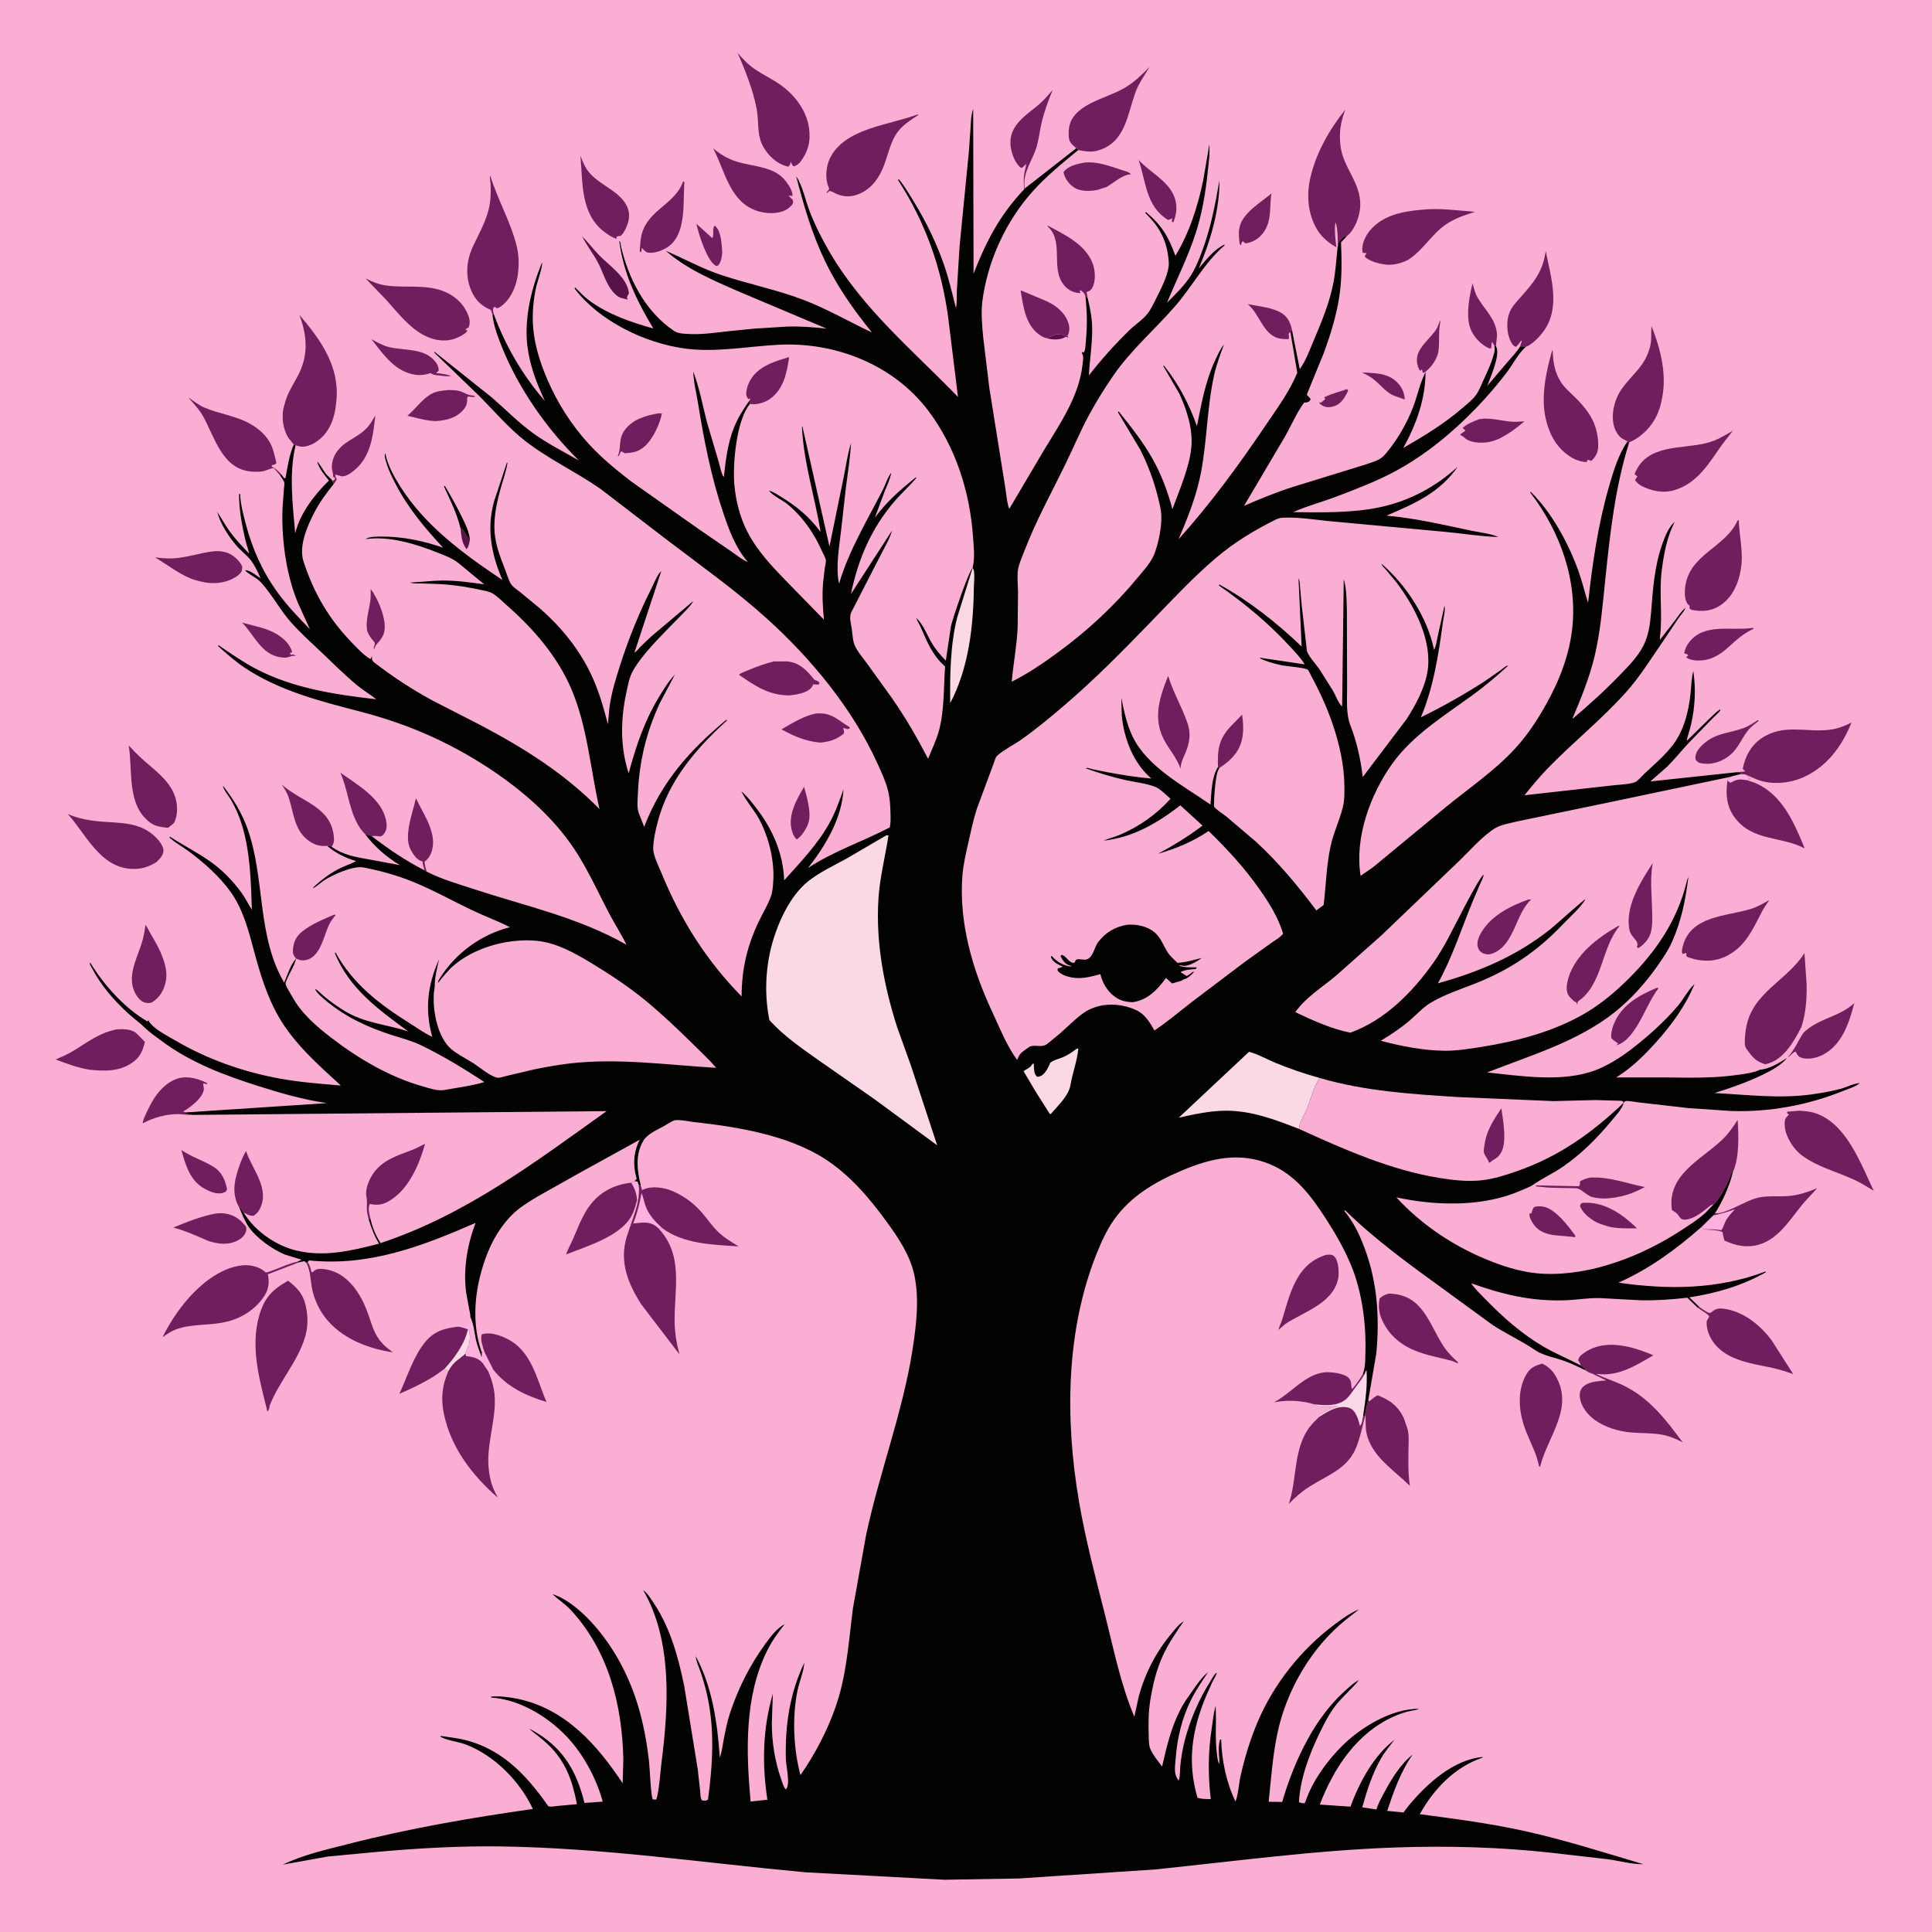 <svg version="1.1" xmlns="http://www.w3.org/2000/svg" style="display: block;" viewBox="0 0 2048 2048" width="1024" height="1024">
<path transform="translate(0,0)" fill="rgb(251,174,212)" d="M -0 -0 L 2048 0 L 2048 2048 L -0 2048 L -0 -0 z"/>
<path transform="translate(0,0)" fill="rgb(86,18,73)" d="M 1109.96 358.641 C 1111.43 357.148 1111.84 356.994 1113.98 356.61 C 1115.56 356.326 1116 356.361 1117.4 355.311 L 1118.29 354.5 C 1120.81 354.44 1123.36 354.281 1125.85 354.782 L 1131.64 356.163 L 1132.43 357.985 L 1130 356.892 L 1128.72 357.614 C 1122.98 360.641 1116.05 360.212 1109.96 358.641 z"/>
<path transform="translate(0,0)" fill="rgb(86,18,73)" d="M 488.113 559.69 C 493.428 562.944 493.493 568.342 498.142 572.353 C 497.438 575.235 496.843 580.196 494.5 582.054 C 489.199 575.107 489.174 568.085 488.113 559.69 z"/>
<path transform="translate(0,0)" fill="rgb(2,2,1)" d="M 488.113 559.69 C 484.082 543.771 477.376 530.278 470.525 515.5 L 471.681 515.143 C 478.273 526.408 484.665 537.635 490.316 549.413 C 493.861 556.801 497.388 564.087 498.142 572.353 C 493.493 568.342 493.428 562.944 488.113 559.69 z"/>
<path transform="translate(0,0)" fill="rgb(114,29,93)" d="M 1427.9 412.5 L 1429.03 413.625 C 1428.41 415.835 1427.46 417.657 1426.29 419.621 C 1422.75 425.564 1418.77 429.831 1411.79 431.255 C 1406.92 432.249 1403.51 431.333 1399.55 428.5 L 1398.26 426.5 L 1400.5 426.741 L 1404.88 423 C 1403.83 421.646 1404 422.345 1404 421.03 C 1411.26 417.319 1420.16 415.247 1427.9 412.5 z"/>
<path transform="translate(0,0)" fill="rgb(254,176,222)" d="M 498.48 1395.81 C 502.353 1403.92 502.535 1411.01 504.376 1419.57 C 505.808 1426.22 508.274 1432.41 510.648 1438.75 L 510.739 1432.91 L 513.597 1433.33 L 522.852 1451.81 L 521.467 1454.39 C 519.407 1450.36 521.934 1455.65 520.5 1451.49 L 519 1449 L 513.49 1438.5 C 512.753 1442.08 512.983 1443.46 515 1446.5 C 515.835 1447.76 516.432 1448.48 517.49 1449.5 L 517.5 1451 L 518.959 1452.45 L 517.374 1453.39 L 511.681 1444.95 C 507.741 1440.13 501.338 1438.24 495.368 1437.76 L 494.146 1437.68 L 493.428 1434.99 C 493.937 1432.93 494.339 1431.29 495.302 1429.38 C 496.191 1427.62 495.897 1428.54 496.31 1426.91 L 496.529 1426 L 497.5 1424.51 C 497.547 1421.77 498.02 1419.19 498.51 1416.5 C 497.722 1415.02 497.626 1414.03 497.654 1412.39 L 497.701 1410.53 L 495.987 1409.22 C 492.593 1407.81 489.527 1406.99 485.914 1406.33 L 485.826 1406.1 L 484.005 1405.25 L 489.75 1405.25 C 491.558 1405.72 492.823 1406.24 494.75 1406.51 C 495.358 1405.22 495.795 1403.87 497 1403 L 498.755 1402 C 497.647 1399.8 498.235 1398.21 498.48 1395.81 z"/>
<path transform="translate(0,0)" fill="rgb(114,29,93)" d="M 1443.63 394.743 C 1456.32 395.63 1470.08 395.024 1479.98 404.3 C 1485.86 409.808 1488.66 415.531 1489.1 423.5 L 1478.5 419.747 C 1470.43 416.839 1464.54 409.355 1458.17 403.785 C 1453.75 399.911 1448.9 397.269 1443.63 394.743 z"/>
<path transform="translate(0,0)" fill="rgb(114,29,93)" d="M 738.198 237.21 L 755.109 252.535 C 757.299 248.549 754.601 243.265 757.5 239.115 L 758.732 240.179 C 764.462 245.531 765.187 259.939 765.615 267.304 C 765.08 272.662 764.812 276.797 761.5 281.224 C 760.416 281.642 759.791 282.284 758.676 281.667 C 749.408 276.533 740.394 247.672 738.198 237.21 z"/>
<path transform="translate(0,0)" fill="rgb(114,29,93)" d="M 1526.47 339.5 C 1526.81 341.83 1526.89 340.986 1526.5 343.063 C 1524.67 352.757 1526.12 362.134 1524.89 371.765 C 1523.85 379.954 1517.7 388.835 1511.33 393.793 C 1509.8 394.982 1510.03 395.211 1508.06 394.955 C 1507.65 392.398 1508.01 393.606 1507.02 391.322 L 1506.14 392.884 L 1505.82 392.966 L 1504.5 391.985 C 1495.6 373.573 1512.07 363.464 1521.5 350.628 C 1523.93 347.317 1525.24 343.379 1526.47 339.5 z"/>
<path transform="translate(0,0)" fill="rgb(114,29,93)" d="M 852.347 833.999 C 855.104 844.054 859.714 859.759 857.553 870.022 C 856.176 876.562 850.316 886.32 844.5 889.876 C 841.664 886.942 840.231 883.779 839.234 879.824 C 835.149 863.618 844.438 847.62 852.347 833.999 z"/>
<path transform="translate(0,0)" fill="rgb(114,29,93)" d="M 392.959 624.397 C 400.068 633.784 406.999 650.142 407.737 662.016 C 408.395 672.603 404.949 676.583 398.354 683.999 L 396.628 687.917 L 396.016 687.5 C 396.248 686.47 397.587 682.241 397.365 681.5 C 397.131 680.718 394.703 678.167 394.073 677.345 C 391.6 674.12 389.262 670.557 388.878 666.396 C 387.948 656.325 390.959 647.664 392.431 637.904 C 393.092 633.516 392.927 628.834 392.959 624.397 z"/>
<path transform="translate(0,0)" fill="rgb(86,18,73)" d="M 616.992 250.478 C 623.532 256.822 628.993 264.274 635.371 270.8 C 646.437 282.124 664.869 293.908 666.732 311 C 665.989 312.184 665.335 313.245 664.846 314.565 L 664.532 315.5 L 665.5 317.635 L 658.179 315.806 C 653.845 314.233 650.533 310.568 647.873 306.931 C 641.563 298.302 638.776 287.433 633.722 278.053 C 628.604 268.553 621.92 260.111 616.992 250.478 z"/>
<path transform="translate(0,0)" fill="rgb(114,29,93)" d="M 1291.11 812.983 C 1290.42 795.595 1291.77 783.79 1304.1 770.526 L 1316.68 757.58 C 1318.78 771.791 1318.79 786.587 1309.85 798.653 C 1305.36 804.718 1299.28 809.88 1292.86 813.807 L 1291.11 812.983 z"/>
<path transform="translate(0,0)" fill="rgb(114,29,93)" d="M 1676.27 1275.5 C 1678.63 1274.92 1677.61 1275.04 1680.11 1274.97 C 1701.81 1274.3 1720.41 1287.65 1735.44 1302.11 C 1725.65 1302.06 1712.85 1302.62 1703.53 1299.74 L 1702 1299.24 C 1698.24 1298.07 1694.63 1296.95 1691.16 1295.03 C 1685.12 1291.68 1676.81 1284.99 1674.82 1278.02 L 1676.27 1275.5 z"/>
<path transform="translate(0,0)" fill="rgb(114,29,93)" d="M 1367.88 352.08 C 1364.2 353.658 1367.62 356.571 1365.75 359.602 C 1362.01 359.417 1357.76 359.435 1354.19 358.284 C 1339.03 353.396 1335.01 333.36 1323.68 323.353 L 1322.47 322.293 C 1333.87 324.71 1349.87 325.885 1359.6 332.557 C 1365.53 336.622 1368.41 343.386 1369.64 350.227 L 1367.88 352.08 z"/>
<path transform="translate(0,0)" fill="rgb(114,29,93)" d="M 256.757 660.055 C 268.388 663.248 282.401 665.711 292.86 671.921 C 300.404 676.401 307.433 682.785 309.825 691.5 L 308 691.738 L 307.338 692.965 L 309 694.317 L 310.5 693.668 L 313.5 695.039 L 313.309 695.241 C 311.313 695.121 310.06 695.155 308.115 695.746 C 306.275 696.306 304.46 697.143 302.5 697.131 C 278.16 696.987 271.372 675.315 256.757 660.055 z"/>
<path transform="translate(0,0)" fill="rgb(114,29,93)" d="M 1626.23 1279.5 C 1629.04 1278.53 1632.06 1278.57 1635 1278.94 C 1648.54 1280.64 1662.65 1300.01 1669.97 1310 L 1669.61 1311.5 L 1666.5 1311.08 L 1647 1309.28 C 1638.86 1308.07 1630.92 1305.21 1626 1298.28 C 1623.82 1295.21 1620.7 1290.22 1621.36 1286.5 L 1623.5 1285.95 C 1624.03 1283.26 1624.67 1281.75 1626.23 1279.5 z"/>
<path transform="translate(0,0)" fill="rgb(114,29,93)" d="M 1347.77 205.086 C 1345.55 219.035 1348.41 233.631 1339.64 245.996 C 1334.78 252.86 1328.68 256.562 1320.5 258.005 C 1318.79 256.919 1319.24 257.313 1317.97 256.187 L 1317.22 255.5 L 1315.69 258.254 C 1316.13 259.105 1315.94 258.515 1315.5 260.102 L 1314.11 258.5 C 1313.54 253.178 1312.69 247.642 1313.68 242.335 L 1313.96 241 C 1317.15 225.594 1336.51 214.7 1347.77 205.086 z"/>
<path transform="translate(0,0)" fill="rgb(114,29,93)" d="M 192.229 1219.08 C 203.121 1226.5 215.57 1230.18 226.576 1237.03 C 234.413 1241.9 238.157 1249.61 240.2 1258.34 C 240.814 1260.96 240.898 1260.78 239.5 1263.04 C 238.298 1263.66 237.129 1264.29 235.811 1264.64 C 229.796 1266.21 222.81 1263.27 217.592 1260.5 C 201.298 1251.85 197.008 1235.45 192.229 1219.08 z"/>
<path transform="translate(0,0)" fill="rgb(114,29,93)" d="M 354.472 969.473 L 355.767 970.092 L 355.177 970.788 C 352.814 973.624 350.587 976.672 348.963 980 C 342.807 992.622 339.247 1017.72 321 1018.03 C 318.333 1018.08 316.658 1017.3 314.285 1016.27 L 313.876 1016.15 C 311.099 1012.75 310.228 1011.19 310.568 1006.58 C 311.179 998.3 314.071 992.382 320.656 987.187 C 330.431 979.476 343.078 974.306 354.472 969.473 z"/>
<path transform="translate(0,0)" fill="rgb(114,29,93)" d="M 1568.39 444.214 C 1579.37 442.59 1589.98 445.787 1600.81 446.897 C 1605.79 447.408 1610.99 446.922 1615.98 446.627 C 1607.5 453.93 1599.22 459.933 1589.21 465.045 C 1584.87 466.845 1579.97 468.63 1575.25 469.02 C 1568.13 469.607 1558.62 469.329 1552.99 464.446 C 1551.69 463.322 1550.6 462.433 1549.08 461.605 L 1547.5 460.761 L 1553.39 456.5 L 1552 455.072 L 1550.39 453.874 C 1554.52 449.282 1562.67 446.404 1568.39 444.214 z"/>
<path transform="translate(0,0)" fill="rgb(114,29,93)" d="M 1206.95 169.571 C 1218.48 182.149 1237.28 191.14 1244.21 207.122 C 1248.39 216.772 1247.63 225.921 1243.9 235.5 L 1242.22 235.312 L 1242.56 231.252 C 1240.77 232.375 1240.15 232.796 1238 233.059 C 1214.66 218.549 1215.08 193.258 1206.95 169.571 z"/>
<path transform="translate(0,0)" fill="rgb(114,29,93)" d="M 1583.97 366.272 L 1583.46 365.23 C 1582.82 364.025 1582.27 363.402 1581.29 362.5 L 1580.79 368.955 C 1578.49 369.693 1578.73 369.4 1576.65 368.336 C 1568.35 364.105 1560.47 355.028 1557.92 345.984 C 1554.07 332.288 1557.63 313.982 1561 300.359 C 1562.32 305.664 1563.64 310.811 1566.42 315.584 C 1573.69 328.04 1585.52 338.246 1586.8 353.512 C 1587.17 357.889 1585.91 362.587 1585.8 367.033 L 1583.97 366.272 z"/>
<path transform="translate(0,0)" fill="rgb(114,29,93)" d="M 697.189 438.311 C 698.73 438 700.073 438.212 701.629 438.339 C 699.813 448.573 692.787 463.486 685.519 471.073 C 678.361 478.544 671.85 480.12 662 480.377 L 660.082 479.047 L 658.258 478.5 L 655.875 483.5 L 654.897 483.5 C 658.816 473.885 655.249 465.993 661.783 456.545 C 669.86 444.865 683.898 440.581 697.189 438.311 z"/>
<path transform="translate(0,0)" fill="rgb(114,29,93)" d="M 449.981 922.564 L 448.379 916.5 L 447.796 913.03 L 446.641 912.818 C 441.588 911.314 437.035 904.388 434.882 899.883 C 427.927 885.324 437.714 860.989 440.921 846.169 C 449.078 863.83 464.715 884.264 457.01 904.178 C 455.435 908.248 453.423 910.864 449.994 913.5 C 450.206 917.339 451.273 920.514 452.504 924.139 L 449.981 922.564 z"/>
<path transform="translate(0,0)" fill="rgb(114,29,93)" d="M 1685.62 1248.27 C 1706.05 1247.2 1723.97 1254.48 1743.69 1258.32 C 1735.76 1262.48 1727.55 1266.13 1718.76 1268.06 L 1717.18 1268.39 C 1706.79 1270.66 1697.3 1271.47 1686.88 1268.7 C 1681.65 1266.43 1678.15 1262.48 1673.49 1260.21 C 1671.62 1259.3 1667.87 1259.55 1665.78 1259.5 L 1645.5 1259.1 C 1639.68 1258.9 1633.81 1258.17 1628.01 1257.62 L 1628.5 1256.51 L 1672.64 1257.44 L 1673.8 1257.59 C 1675.04 1255.51 1674.77 1254.85 1674.83 1252.5 C 1678.26 1250 1681.54 1249.27 1685.62 1248.27 z"/>
<path transform="translate(0,0)" fill="rgb(114,29,93)" d="M 1755.31 1047.5 C 1757.4 1047.01 1756.47 1046.9 1758.12 1047.5 C 1749.43 1059.01 1744.26 1072.43 1736.99 1084.77 C 1731.78 1093.62 1724.04 1105.28 1713.5 1108.02 L 1715.2 1105.99 L 1714.93 1105.78 C 1712.24 1104.16 1710.32 1102.72 1708.08 1100.5 C 1707.59 1095.32 1708.69 1090.71 1710.58 1085.92 C 1718.54 1065.81 1736.38 1055.61 1755.31 1047.5 z"/>
<path transform="translate(0,0)" fill="rgb(114,29,93)" d="M 1863.27 763.5 L 1863.83 763.466 L 1864.24 764.119 C 1860.42 767.268 1855.75 770.597 1852.73 774.526 C 1844.24 785.594 1841.89 796.06 1828.89 803.986 C 1820.14 809.32 1810.83 811.022 1800.96 808.558 L 1797.93 806.066 C 1797.06 803.765 1796.87 803.176 1797.47 800.699 C 1798.66 795.801 1801.48 792.565 1805.08 789.231 C 1818.52 776.782 1831.93 777.667 1848 771.879 C 1853.35 769.95 1858.43 766.484 1863.27 763.5 z"/>
<path transform="translate(0,0)" fill="rgb(114,29,93)" d="M 393.74 359.559 C 399.742 362.766 405.319 366.146 412 367.819 C 427.034 371.585 447.889 369.055 459.297 381.003 C 462.833 384.707 465.045 387.801 465.014 393 L 462.269 395.5 C 466.866 395.869 472.171 396.581 476.594 397.986 L 478.128 398.5 C 474.173 399.302 470.446 398.587 466.5 398.125 C 463.53 397.778 460.306 397.744 457.646 396.251 L 456.611 395.5 C 451.551 397.042 446.867 398.011 441.535 397.422 C 419.246 394.958 406.375 375.692 393.74 359.559 z"/>
<path transform="translate(0,0)" fill="rgb(114,29,93)" d="M 352.303 509.85 L 354.818 508.5 L 355.115 506.5 L 353.216 505.5 L 353.085 503.469 C 352.976 501.907 352.742 500.939 352.359 499.419 C 350.739 492.987 352.717 485.585 356.226 480.165 C 364.138 467.946 375.952 465.33 386.148 456.305 C 391.595 451.483 394.211 446.511 397.856 440.449 C 395.546 461.64 393.122 484.408 375.312 498.746 C 371.972 501.435 366.703 505.349 362.157 504.892 L 355.5 503.009 C 355.396 505.151 355.958 506.148 356.981 508 C 356.026 509.997 355.19 511.493 353.695 513.132 L 352.303 509.85 z"/>
<path transform="translate(0,0)" fill="rgb(114,29,93)" d="M 794.892 424.058 L 795.5 422.302 L 793.5 423.167 C 791.669 421.154 790.823 419.263 791.041 416.467 C 791.803 406.722 797.328 397.935 804.951 392.081 C 814.154 385.013 824.949 382.161 835.792 378.681 L 836.473 379.031 C 833.958 395.571 830.722 412.666 816 423.005 C 810.853 426.619 802.152 429.387 795.846 428.287 L 795.049 428.079 L 794.892 424.058 z"/>
<path transform="translate(0,0)" fill="rgb(114,29,93)" d="M 253.365 1279.38 C 247.866 1270.5 247.485 1259.39 249.757 1249.45 C 251.838 1240.35 256.075 1228.05 260.814 1220.2 C 267.394 1239.77 286.313 1259.99 275.5 1281.37 C 273.839 1284.66 271.947 1286.73 268.891 1288.71 C 264.876 1289.08 261.756 1287.09 258.268 1285.37 C 256.175 1284.19 256.742 1280.95 253.365 1279.38 z"/>
<path transform="translate(0,0)" fill="rgb(114,29,93)" d="M 1858.44 665.5 L 1858.91 666.501 C 1847.64 671.772 1840.8 678.227 1831.71 686.441 C 1821.87 695.341 1811.37 701.036 1797.72 700.076 C 1794.5 699.85 1789.53 698.945 1787.35 696.5 L 1789.66 694.883 C 1788.32 692.809 1787.67 693.252 1785.36 692.728 C 1785.9 688.766 1787.53 684.914 1789.88 681.69 C 1805.76 659.91 1834.78 668.892 1856.9 665.732 L 1858.44 665.5 z"/>
<path transform="translate(0,0)" fill="rgb(114,29,93)" d="M 1752.04 914.785 C 1748.78 931.442 1751.02 948.722 1751.33 965.596 C 1751.47 973.267 1751.91 982.071 1749.61 989.45 C 1747.67 995.661 1742.2 1001.97 1736.5 1005.07 L 1735.02 1003.57 L 1735.97 1001.69 C 1735.44 999.221 1735.29 998.116 1733.6 996.159 C 1731.14 993.32 1728.19 989.904 1727.38 986.122 C 1722.07 961.241 1739.35 934.422 1752.04 914.785 z"/>
<path transform="translate(0,0)" fill="rgb(114,29,93)" d="M 1620.21 953.5 L 1623.16 953.5 C 1606.53 968.262 1605.69 1001.03 1583.02 1010.37 C 1578.48 1012.24 1575.81 1011.97 1571.5 1010.3 C 1569.32 1008.94 1567.85 1007.43 1566.91 1005 C 1565.22 1000.62 1566.53 995.744 1568.5 991.676 C 1578.09 971.894 1600.48 960.388 1620.21 953.5 z"/>
<path transform="translate(0,0)" fill="rgb(114,29,93)" d="M 1150.1 172.251 C 1152.92 172.059 1155.58 172.01 1158.4 172.252 C 1168.82 173.148 1179.43 176.957 1189.31 180.305 C 1192.58 181.41 1196.64 182.097 1198.87 184.723 C 1189.85 184.964 1180.51 193.994 1172.64 198.375 L 1164.16 201.082 C 1156.2 202.948 1145.21 203.312 1138.2 198.487 C 1132.63 194.656 1128.7 189.095 1127.33 182.5 C 1132.53 175.6 1142 173.696 1150.1 172.251 z"/>
<path transform="translate(0,0)" fill="rgb(114,29,93)" d="M 864.983 756.303 C 881.61 755.165 886.934 762.394 899.73 770.298 L 900.898 771 L 900.5 772.265 C 896.727 773.831 896.927 771.378 893.762 772 C 894.478 774.056 894.89 775.322 894.6 777.5 C 886.53 784.106 879.715 786.192 869.474 787.219 C 854.039 785.727 841.808 780.658 828.429 773.096 C 840.41 766.356 851.373 759.134 864.983 756.303 z"/>
<path transform="translate(0,0)" fill="rgb(114,29,93)" d="M 475.73 413.405 C 479.862 413.577 484.24 413.563 488.202 414.849 C 492.218 416.152 495.501 418.794 499.784 419.149 C 501.601 419.3 502.38 419.267 503.861 420.5 C 501.988 420.935 500.693 421.01 498.821 420.648 C 496.345 420.171 497.612 420.012 495.28 421.02 C 495.347 426.655 495.011 429.938 491.263 434.295 C 483.528 443.286 472.94 445.728 461.658 446.366 C 451.059 445.986 442.055 443.031 431.874 440.704 C 440.343 433.667 448.777 421.437 458.669 416.857 C 464.029 414.375 469.935 413.97 475.73 413.405 z"/>
<path transform="translate(0,0)" fill="rgb(114,29,93)" d="M 1109.96 358.641 C 1106.73 358.039 1103.38 356.122 1100.79 354.141 C 1086.73 343.399 1084.54 323.882 1081.9 307.712 L 1109 319.105 C 1119.05 323.464 1128.69 331.216 1132.37 341.895 C 1134.09 346.877 1133.94 351.469 1131.64 356.163 L 1125.85 354.782 C 1123.36 354.281 1120.81 354.44 1118.29 354.5 L 1117.4 355.311 C 1116 356.361 1115.56 356.326 1113.98 356.61 C 1111.84 356.994 1111.43 357.148 1109.96 358.641 z"/>
<path transform="translate(0,0)" fill="rgb(114,29,93)" d="M 387.228 884.45 C 384.307 881.46 381.707 878.135 379.614 874.509 C 369.821 857.542 368.733 837.159 360.843 819.104 C 378.76 831.848 404.817 846.496 409.295 869.92 C 410.212 874.715 410.34 879.456 407.284 883.551 C 406.097 885.141 404.983 886.285 403 886.743 L 402.049 886.585 C 399.169 886.13 396.831 886.032 393.934 886.317 C 391.678 885.477 389.573 884.94 387.228 884.45 z"/>
<path transform="translate(0,0)" fill="rgb(114,29,93)" d="M 1085.53 200.798 C 1085.04 193.163 1084.83 186.393 1086.86 178.898 C 1087.39 176.937 1087.81 175.688 1087.5 173.634 C 1086.11 175.569 1084.97 176.723 1083 178.068 C 1082.13 177.692 1081.87 177.645 1081.06 176.924 C 1075.18 171.669 1071.39 160.039 1071.08 152.474 C 1070.25 131.905 1088.5 121.728 1101.85 110.261 C 1106.95 105.876 1111.43 100.396 1115.9 95.364 C 1111 107.299 1106.7 118.779 1103.85 131.403 C 1102.09 139.238 1101.25 147.266 1099.05 155 C 1094.89 169.596 1084.32 181.989 1085.97 198.168 L 1086.19 199.898 L 1085.53 200.798 z"/>
<path transform="translate(0,0)" fill="rgb(114,29,93)" d="M 228.999 1286.31 C 231.968 1286.09 234.944 1285.91 237.909 1286.29 C 247.363 1287.5 254.178 1292.07 260.031 1299.34 C 261.281 1300.89 261.344 1302.56 260.96 1304.5 C 260.025 1309.22 256.108 1312.78 252.047 1314.91 C 241.729 1320.31 231.022 1318.73 220.492 1315.35 C 208.236 1309.9 196.81 1304.83 183.803 1301.25 C 197.736 1295.44 214.18 1288.91 228.999 1286.31 z"/>
<path transform="translate(0,0)" fill="rgb(114,29,93)" d="M 346.846 896.664 L 345.532 896.769 C 336.815 897.371 329.854 894.022 323.5 888.09 C 311.658 877.034 310.844 859.39 305.843 844.916 C 304.137 839.979 301.451 835.879 298.602 831.557 C 319.39 850.422 352.226 854.991 354.043 888.867 C 354.235 892.435 353.45 894.627 351.642 897.633 C 349.741 896.734 348.899 896.727 346.846 896.664 z"/>
<path transform="translate(0,0)" fill="rgb(114,29,93)" d="M 1715.45 981.5 L 1716.81 981.617 C 1697.35 1004.69 1699.03 1042.71 1673.88 1060.72 C 1672.01 1062.06 1672.25 1062.78 1671.61 1064.91 L 1670.96 1062.5 L 1668.58 1061.35 C 1666.46 1059.42 1664.06 1057.31 1662.54 1054.86 C 1659.58 1050.1 1660.89 1042.55 1662.35 1037.44 C 1669.59 1012.01 1693.63 994.008 1715.45 981.5 z"/>
<path transform="translate(0,0)" fill="rgb(114,29,93)" d="M 1911.67 1094.86 C 1927.77 1079.12 1949.48 1078.32 1965.64 1063.31 C 1960.28 1083.49 1953.55 1105.5 1934.47 1116.94 C 1928.12 1120.75 1918.92 1123.28 1911.5 1121.77 C 1908.07 1121.07 1906.44 1120.09 1904.69 1117.12 L 1903.5 1114.74 C 1900.27 1115.42 1898.25 1119.28 1895.05 1120.78 C 1902.52 1112.57 1905.69 1103.94 1911.67 1094.86 z"/>
<path transform="translate(0,0)" fill="rgb(114,29,93)" d="M 204.538 1181.85 C 199.237 1182.17 194.05 1181.06 188.804 1180.99 C 176.572 1180.84 162.009 1184.88 151.384 1190.77 C 150.667 1188.33 156.619 1176.74 157.954 1174 C 164.231 1161.09 174.251 1147.62 188.662 1143.22 C 198.694 1140.15 210.49 1143.35 219.5 1148.18 L 219.5 1149.39 L 215.5 1148.38 L 215.5 1150.25 C 215.763 1152.7 216.483 1153.81 215.804 1156.33 C 213.562 1164.64 202.58 1173.11 195.666 1177.32 L 194.032 1178.31 L 197.033 1179.18 L 196.261 1180.52 L 204.538 1181.85 z"/>
<path transform="translate(0,0)" fill="rgb(114,29,93)" d="M 1238.32 716.478 C 1243.73 734.609 1253.52 750.218 1259.25 768 C 1262.44 777.932 1260.93 787.453 1257.06 797 C 1254.99 802.091 1252.12 807.189 1251.63 812.753 L 1251.5 814.693 L 1249.9 811 C 1245.15 799.83 1236.51 791.104 1231.8 779.76 C 1222.74 757.954 1230.02 737.023 1238.32 716.478 z"/>
<path transform="translate(0,0)" fill="rgb(114,29,93)" d="M 1393.63 1488.77 C 1380 1484.54 1365.61 1483.87 1351.62 1486.31 L 1350.32 1486.55 C 1368.34 1477.33 1383.01 1457 1404.03 1454.74 C 1410.34 1454.06 1424.75 1455.64 1429.57 1460.6 C 1431.91 1463.01 1432.17 1464.89 1432.38 1468.1 C 1432.51 1470.18 1432.33 1470.58 1433.5 1472.38 C 1437.77 1467.59 1441.41 1462 1444.71 1456.51 L 1446.41 1456.91 C 1443.46 1462.17 1439.98 1466.57 1436.4 1471.37 C 1430.22 1479.66 1427.72 1485.34 1417.03 1488.23 C 1409.42 1490.3 1401.36 1489.56 1393.63 1488.77 z"/>
<path transform="translate(0,0)" fill="rgb(114,29,93)" d="M 724.012 192.5 L 724.731 192.368 L 725.429 193.335 C 724.032 213.532 727.306 243.172 711.988 258.5 C 706.581 263.911 695.806 268.572 688 267.959 C 684.406 267.677 682.819 265.191 680.5 262.79 C 680.315 264.474 679.99 265.873 679.552 267.5 L 678.149 266.5 C 678.575 260.128 678.733 253.581 680.501 247.406 C 687.744 222.115 715.802 216.28 724.012 192.5 z"/>
<path transform="translate(0,0)" fill="rgb(114,29,93)" d="M 1150.64 314.321 C 1149.2 310.056 1148.61 309.978 1145.08 307.493 L 1144.5 308.546 L 1145.5 310.67 C 1139.62 310.65 1134.19 308.592 1129.96 304.486 C 1112.01 287.06 1128.65 258.285 1111.56 240.918 C 1110.39 239.734 1110.75 240.333 1110.28 238.972 C 1128.69 248.846 1151.43 259.293 1158.73 280.5 C 1161.09 287.359 1161.63 299.414 1157.5 305.704 C 1155.94 308.076 1154.42 308.794 1151.79 309.5 L 1153 315.982 L 1150.64 314.321 z"/>
<path transform="translate(0,0)" fill="rgb(114,29,93)" d="M 154.368 980.197 C 159.985 991.014 167.49 1001.98 171.788 1013.26 L 172.347 1014.78 C 175.413 1022.9 177.532 1031.76 175.715 1040.47 C 173.706 1050.1 169.19 1057.53 160.901 1062.71 C 158.859 1063.29 157.399 1063.32 155.319 1063.1 C 151.699 1062.72 148.494 1060.36 146.303 1057.45 C 132.345 1038.93 144.149 1018.69 150.18 1000.02 C 152.273 993.54 153.291 986.9 154.368 980.197 z"/>
<path transform="translate(0,0)" fill="rgb(114,29,93)" d="M 226.635 584.384 C 231.155 583.894 236.354 584.401 240.656 585.849 C 247.166 588.039 253.925 594.234 256.818 600.5 C 256.607 602.282 256.713 605.023 255.663 606.489 C 251.902 611.743 242.655 615.821 236.535 617.027 L 235 617.31 C 223.837 619.495 213.725 617.121 203.136 613.659 C 189.25 608.031 177.117 598.51 164.3 590.848 C 172.258 591.848 180.308 592.411 188.301 591.5 C 201.233 590.026 213.632 585.815 226.635 584.384 z"/>
<path transform="translate(0,0)" fill="rgb(114,29,93)" d="M 820.409 701.149 L 834.5 701.102 C 848.083 702.458 855.31 710.824 863.335 720.655 C 865.871 721.483 867.125 721.731 868.739 724 L 867.753 725.683 C 866.155 725.729 864.707 725.795 863.128 725.479 L 862.162 725.244 C 861.677 726.366 861.238 727.415 860.5 728.398 C 855.599 734.925 843.983 736.294 836.531 737.203 C 814.674 736.866 800.568 727.224 783.198 715.176 C 786.06 712.962 790.135 711.682 793.462 710.287 C 802.343 706.564 811.024 703.388 820.409 701.149 z"/>
<path transform="translate(0,0)" fill="rgb(114,29,93)" d="M 390.734 1292.48 C 389.878 1288.87 388.979 1285.17 388.86 1281.45 C 388.724 1277.19 389.407 1272.68 388.428 1268.52 C 386.79 1261.57 390.859 1251.56 394.478 1245.78 C 404.713 1229.45 420.964 1225.22 437.834 1218.6 C 442.261 1216.86 446.26 1214.44 450.586 1212.52 C 444.259 1235.1 432.806 1261.93 411.187 1273.85 C 404.893 1277.32 398.923 1277.74 392 1276.24 C 389.624 1280.28 391.729 1287.61 392.687 1291.92 L 390.734 1292.48 z"/>
<path transform="translate(0,0)" fill="rgb(114,29,93)" d="M 615.255 165.008 C 617.573 171.299 620.172 177.614 624.5 182.817 C 636.874 197.692 661.979 204.038 666.456 224.205 C 668.162 231.887 664.56 240.949 660.5 247.316 L 658 250.04 C 656.186 250.077 655.136 250.234 653.5 251.03 L 653.781 252.917 C 650.417 253.096 641.428 246.592 638.901 244.5 C 615.171 224.853 617.844 192.559 615.255 165.008 z"/>
<path transform="translate(0,0)" fill="rgb(114,29,93)" d="M 1405.89 1330.14 C 1409.57 1330.1 1412.02 1329.25 1414.75 1332.22 C 1418.92 1336.75 1419.72 1349.36 1418.59 1355.01 C 1413.21 1381.81 1382.15 1390.41 1362.37 1403.52 L 1355.23 1409.78 C 1356.09 1405.91 1358.18 1402.09 1359.35 1398.22 C 1363.38 1384.9 1366.88 1371.01 1373.31 1358.59 C 1380.66 1344.36 1390.48 1334.96 1405.89 1330.14 z"/>
<path transform="translate(0,0)" fill="rgb(114,29,93)" d="M 513.597 1433.33 C 512.072 1428.31 508.7 1419.35 510.796 1414.5 C 519.337 1411.6 529.992 1415.4 537.732 1419.3 C 563.855 1432.47 568.84 1461.86 579.309 1486.15 C 557.407 1479.54 537.19 1470.09 522.852 1451.81 L 513.597 1433.33 z"/>
<path transform="translate(0,0)" fill="rgb(114,29,93)" d="M 485.914 1406.33 C 489.527 1406.99 492.593 1407.81 495.987 1409.22 L 497.701 1410.53 L 497.654 1412.39 C 497.626 1414.03 497.722 1415.02 498.51 1416.5 C 498.02 1419.19 497.547 1421.77 497.5 1424.51 L 496.529 1426 L 496.31 1426.91 C 495.897 1428.54 496.191 1427.62 495.302 1429.38 C 494.339 1431.29 493.937 1432.93 493.428 1434.99 L 492.676 1435.69 L 485.926 1441.14 C 481.109 1444.64 478.126 1448.53 475.195 1453.65 L 471.318 1450.84 C 456.869 1462.26 440.214 1470.18 423.413 1477.48 C 431.446 1459.95 438.159 1438.16 450.305 1423.09 C 460.019 1411.03 471.184 1407.88 485.914 1406.33 z"/>
<path transform="translate(0,0)" fill="rgb(250,216,229)" d="M 495.987 1409.22 L 497.701 1410.53 L 497.654 1412.39 C 497.626 1414.03 497.722 1415.02 498.51 1416.5 C 498.02 1419.19 497.547 1421.77 497.5 1424.51 L 496.529 1426 L 496.31 1426.91 C 495.897 1428.54 496.191 1427.62 495.302 1429.38 C 494.339 1431.29 493.937 1432.93 493.428 1434.99 L 492.676 1435.69 L 485.926 1441.14 C 481.109 1444.64 478.126 1448.53 475.195 1453.65 L 471.318 1450.84 C 481.694 1439.72 492.78 1424.33 495.987 1409.22 z"/>
<path transform="translate(0,0)" fill="rgb(114,29,93)" d="M 136.452 790.151 C 141.981 796.256 147.73 802.085 153.977 807.464 C 166.648 818.376 181.478 829.557 186.185 846.453 C 188.394 854.383 188.42 865.213 184.384 872.484 L 178.249 877.498 C 171.819 876.902 165.017 876.176 159.659 872.332 C 134.009 853.931 140.948 817.532 136.452 790.151 z"/>
<path transform="translate(0,0)" fill="rgb(114,29,93)" d="M 123.617 1091.17 L 129.099 1090.94 C 134.197 1090.99 141.245 1091.82 144.889 1095.66 L 153.697 1104.47 C 151.448 1112.63 149.227 1119.48 142.246 1124.93 C 128.083 1135.99 111.703 1135.76 94.778 1133.91 C 82.183 1131.84 70.89 1127.55 58.986 1123.09 C 65.108 1120.4 71.393 1117.78 77.131 1114.32 C 93.186 1104.64 104.533 1095.11 123.617 1091.17 z"/>
<path transform="translate(0,0)" fill="rgb(114,29,93)" d="M 1611.37 367.211 L 1613.15 361.5 L 1612.4 361.154 L 1611.85 361.963 C 1610.33 364.208 1608.97 365.889 1606.9 367.64 C 1603.93 366.798 1602.63 364.245 1601.26 361.5 C 1597.02 353.023 1596.59 339.77 1600.26 331.005 C 1602.82 324.891 1607.27 320.223 1611.62 315.36 C 1625.76 299.577 1635.63 287.792 1638.53 266.098 C 1643.95 293.681 1654.46 325.28 1636.65 350.664 C 1633.14 355.666 1623.69 365.963 1617.76 367.434 L 1611.37 367.211 z"/>
<path transform="translate(0,0)" fill="rgb(114,29,93)" d="M 1450.4 1484.29 L 1451.69 1485.5 L 1452.36 1484.85 C 1454.82 1482.5 1457.32 1480.79 1460.24 1479.06 C 1473.34 1483.91 1482.56 1490.91 1488.36 1503.99 L 1491.65 1513.53 C 1494.04 1520.76 1493.11 1529.43 1493.03 1537 C 1492.9 1549.77 1492.58 1562.37 1494.52 1575.04 C 1477.69 1558.46 1453.83 1543.75 1448.57 1519.21 C 1447.16 1512.6 1448.06 1505.21 1447.17 1498.39 C 1447.96 1493.57 1448.89 1488.94 1450.4 1484.29 z"/>
<path transform="translate(0,0)" fill="rgb(114,29,93)" d="M 672.916 1251.94 L 675.913 1252.54 L 677.161 1256.03 C 677.737 1262.03 677.443 1266.97 676.38 1272.95 L 675.222 1272.62 C 673.909 1277.27 672.655 1282.1 670.654 1286.5 C 659.928 1310.11 622.432 1320.86 600.054 1329.8 C 602.164 1323.83 605.379 1318.14 607.9 1312.3 C 613.229 1299.96 618.178 1286.41 626.767 1275.87 C 637.6 1262.58 652.393 1255.42 669.277 1253.72 L 672.916 1251.94 z"/>
<path transform="translate(0,0)" fill="rgb(254,176,222)" d="M 672.916 1251.94 L 675.913 1252.54 L 677.161 1256.03 C 677.737 1262.03 677.443 1266.97 676.38 1272.95 L 675.222 1272.62 C 675.268 1265.76 672.535 1259.65 669.277 1253.72 L 672.916 1251.94 z"/>
<path transform="translate(0,0)" fill="rgb(114,29,93)" d="M 1472.28 1371.22 L 1473.3 1371.27 C 1508.33 1372.63 1514.3 1402.52 1530 1426.76 C 1534.36 1433.48 1539.6 1438.68 1545.5 1444.06 L 1545.5 1445.26 L 1539.52 1442.74 C 1526.22 1439.04 1512.24 1436.81 1499.46 1431.49 C 1483.56 1424.88 1471.47 1414.2 1464.65 1398.28 C 1461.64 1391.27 1460.96 1384 1462.47 1376.5 C 1465.54 1373.47 1468.19 1372.44 1472.28 1371.22 z"/>
<path transform="translate(0,0)" fill="rgb(114,29,93)" d="M 756.117 157.5 C 756.822 157.718 756.456 157.546 757.236 158.191 C 764.739 164.404 772.201 168.61 781.5 171.486 C 799.38 177.014 821.083 176.104 833.405 192.599 C 836.175 196.306 840.672 203.134 840 207.799 C 838.502 207.452 837.374 207.381 835.842 207.5 L 840.265 211.813 C 841.119 214.877 840.915 214.681 839.356 217.5 C 837.658 219.148 835.932 220.822 833.885 222.035 C 825.314 227.111 812.72 226.707 803.5 223.862 C 774.033 214.771 768.804 182.499 756.741 158.71 L 756.117 157.5 z"/>
<path transform="translate(0,0)" fill="rgb(114,29,93)" d="M 1875.42 954.109 C 1873.05 958.141 1870.22 961.64 1868 965.845 C 1860.42 980.176 1853.78 995.792 1840.94 1006.41 C 1830.06 1015.4 1817.95 1019.49 1804 1018.08 C 1798.32 1017.51 1793.79 1016.29 1788.5 1014.31 L 1787.37 1012.92 L 1787.82 1011.5 L 1787 1010.07 C 1785.58 1010.8 1785.16 1011 1783.5 1011.07 C 1782.41 1008.41 1783.1 1006.07 1783.76 1003.38 C 1791.84 970.632 1829.87 971.471 1855.68 963.598 C 1862.81 961.422 1869.02 957.835 1875.42 954.109 z"/>
<path transform="translate(0,0)" fill="rgb(114,29,93)" d="M 1836.89 456.562 L 1824.99 472 C 1811.53 491.228 1799.56 511.687 1775.84 519.327 C 1763.43 523.325 1750.31 520.562 1739.07 514.582 C 1736.62 512.852 1735.03 511.327 1733.13 509 L 1735.2 505.761 L 1735.73 505 C 1734.42 504.19 1733.82 503.671 1732.71 502.5 C 1745.62 470.038 1782.23 476.515 1809.25 469.576 C 1819.63 466.91 1827.78 462.003 1836.89 456.562 z"/>
<path transform="translate(0,0)" fill="rgb(114,29,93)" d="M 296.919 503.996 C 295.909 502.876 290.779 496.417 289.902 496.213 C 288.625 495.917 281.311 499.008 279.296 499.436 C 275.209 500.303 270.859 500.205 266.706 499.897 C 235.461 497.577 227.587 463.101 215.131 441 C 210.984 433.642 205.005 427.58 199.517 421.224 C 204.925 424.872 210.443 429.32 216.398 431.927 C 232.301 438.887 249.382 440.484 264.875 449.091 C 274.529 454.454 283.518 462.445 287.906 472.764 C 290.249 478.274 291.429 484.717 293.042 490.5 C 291.539 492.881 291.106 492.376 288.5 493.032 L 287.942 494.5 C 292.093 496.708 294.733 498.955 297.821 502.491 L 296.919 503.996 z"/>
<path transform="translate(0,0)" fill="rgb(114,29,93)" d="M 1140.89 157.175 L 1139.61 156.017 C 1135.48 152.258 1133.15 150.219 1132.89 144.372 C 1132.5 135.474 1133.82 128.061 1140.02 121.242 C 1153 106.973 1175.74 102.808 1192.26 93.111 C 1202.29 87.226 1210.46 79.196 1218.54 70.953 C 1213.68 79.356 1207.91 87.037 1204.34 96.133 C 1194.95 120.073 1193.77 151.283 1163.51 159.654 C 1156.41 161.619 1150.01 160.341 1142.91 159.072 L 1140.89 157.175 z"/>
<path transform="translate(0,0)" fill="rgb(114,29,93)" d="M 1634.92 1445.5 C 1641.09 1448.65 1645.43 1452.46 1648.97 1458.5 C 1668.99 1492.63 1640.67 1522.24 1632.5 1554.93 L 1631.39 1554.11 C 1628.48 1538.52 1619.42 1524.47 1614.82 1509.25 C 1609.78 1492.57 1608.9 1473.29 1617.57 1457.63 C 1621.89 1449.82 1626.76 1447.8 1634.92 1445.5 z"/>
<path transform="translate(0,0)" fill="rgb(114,29,93)" d="M 71.876 862.917 C 82.147 867.451 94.307 869.751 105.5 870.77 C 125.882 872.625 145.638 870.958 162.379 885 C 166.365 888.343 173.267 895.933 173.283 901.312 C 173.299 906.743 169.395 910.247 165.887 913.835 C 157.042 919.323 149.188 921.621 138.764 921.012 C 105.869 919.089 90.863 883.919 71.876 862.917 z"/>
<path transform="translate(0,0)" fill="rgb(114,29,93)" d="M 1801.13 1385.18 C 1804.66 1387.75 1807.9 1390.24 1812 1391.88 C 1813.84 1391.47 1814.51 1390.84 1815.9 1389.69 C 1819.36 1386.84 1823.18 1386.78 1827.47 1387.35 C 1847.95 1390.11 1865.94 1404.57 1877.98 1420.74 L 1900.9 1456.63 C 1893.55 1454.04 1886.39 1451.66 1878.75 1450 C 1855.06 1444.88 1825.37 1441.8 1812.85 1417.16 C 1810.26 1412.05 1808.79 1406.21 1809.16 1400.5 L 1812 1395.5 C 1809.57 1392.02 1803.13 1389.01 1799.64 1386.2 L 1801.13 1385.18 z"/>
<path transform="translate(0,0)" fill="rgb(114,29,93)" d="M 1845.64 820.497 C 1847.37 820.685 1850.61 820.513 1851.8 821.71 L 1854.5 825.49 L 1856 825.5 L 1852.08 827.106 L 1859.67 829.62 C 1889.09 841.576 1901.83 872.031 1913.06 899.362 C 1887.83 885.994 1857.69 892.166 1838.71 866.397 C 1830.03 854.604 1829.18 841.576 1831.17 827.597 L 1833.26 823.716 C 1837.24 822.262 1841.51 821.464 1845.64 820.497 z"/>
<path transform="translate(0,0)" fill="rgb(254,176,222)" d="M 1845.64 820.497 C 1847.37 820.685 1850.61 820.513 1851.8 821.71 L 1854.5 825.49 L 1856 825.5 L 1852.08 827.106 C 1844.93 825.977 1842.04 825.536 1835.56 829.188 L 1834.5 829.799 L 1831.17 827.597 L 1833.26 823.716 C 1837.24 822.262 1841.51 821.464 1845.64 820.497 z"/>
<path transform="translate(0,0)" fill="rgb(114,29,93)" d="M 326.133 1337.96 C 328.442 1341.12 329.216 1344.79 330.26 1348.5 L 331.64 1348.5 L 332.789 1347.33 C 335.348 1344.91 338.769 1344.88 342.094 1345.17 C 355.679 1346.35 366.28 1353.48 374.73 1363.85 C 381.764 1372.49 386.291 1382.02 390.053 1392.43 C 393.001 1400.6 395.466 1409.83 400.075 1417.22 C 404.494 1424.31 409.882 1428.76 416.548 1433.52 C 389.671 1429.6 361.315 1418.48 344.376 1396.2 C 337.08 1386.6 331.931 1374.39 330.169 1362.5 C 328.961 1354.35 328.828 1347.85 325.511 1340.11 L 325.062 1339.01 L 326.133 1337.96 z"/>
<path transform="translate(0,0)" fill="rgb(114,29,93)" d="M 1842.03 551.5 L 1843.13 551.495 C 1843.78 568.42 1848.32 586.152 1845.42 603.039 L 1845.15 604.5 C 1842.97 617.98 1836.68 632.297 1825.32 640.512 C 1815.13 647.885 1805.15 648.703 1793.12 646.5 L 1790.93 644.969 L 1791.08 642 C 1789.14 640.719 1788.71 640.158 1787.73 638.028 C 1785.58 633.327 1785.77 626.992 1786.41 622 C 1790.83 587.295 1829.1 580.628 1842.03 551.5 z"/>
<path transform="translate(0,0)" fill="rgb(114,29,93)" d="M 1725.15 468.1 L 1724.42 467.52 C 1722.63 466.227 1720.49 465.635 1718.75 464.292 C 1714.52 461.036 1711.66 455.407 1710.53 450.267 C 1707.74 437.552 1711.78 422.561 1719.21 412.11 C 1729.69 397.384 1742.39 389.219 1748.13 371 L 1748.62 369.504 C 1751.27 361.021 1749.87 354.179 1750.68 345.72 C 1760.61 370.736 1767.5 398.07 1761.29 425 L 1760.91 426.71 C 1757.06 443.479 1748.03 456.549 1733.49 465.671 C 1731.61 466.85 1729.81 467.555 1727.84 468.502 L 1726.98 469.052 L 1725.15 468.1 z"/>
<path transform="translate(0,0)" fill="rgb(114,29,93)" d="M 1645.3 371.5 L 1645.94 372 C 1646.3 384.201 1648.16 395.026 1654.9 405.474 C 1658.56 411.154 1664.49 416.053 1669.27 420.803 C 1679.25 430.704 1688.42 441.432 1691.96 455.41 L 1692.35 456.97 C 1693.87 462.971 1694.5 468.803 1694.02 475 C 1693.6 480.374 1690.74 485.108 1686.78 488.635 L 1684.16 487.5 L 1682.82 487.565 L 1681.98 489.749 C 1679.77 489.758 1677.82 489.518 1675.66 488.974 C 1663.51 485.913 1652.49 475.753 1646.52 465.012 C 1630.05 435.334 1636.75 402.253 1645.3 371.5 z"/>
<path transform="translate(0,0)" fill="rgb(114,29,93)" d="M 1907.28 1177.4 C 1913.13 1177.78 1918.92 1178.18 1924.5 1180.07 C 1957.59 1191.24 1972.47 1233.75 1986.26 1262.26 L 1973.43 1254.63 C 1953.16 1243.33 1928.29 1238.56 1909.74 1224.53 C 1901.28 1218.14 1892.98 1205.22 1891.99 1194.52 C 1891.68 1191.09 1891.43 1186.54 1894.04 1183.88 C 1894.84 1183.07 1895.61 1182.39 1896.36 1181.5 L 1894.5 1180.05 L 1894.5 1178.43 L 1907.28 1177.4 z"/>
<path transform="translate(0,0)" fill="rgb(114,29,93)" d="M 1818.05 1285.97 L 1819.16 1286.16 C 1823 1286.43 1827.29 1284.68 1830.84 1283.36 C 1841.14 1279.54 1850.25 1273.66 1860.78 1270.36 C 1871.99 1266.85 1884.42 1268.79 1896 1267.81 C 1906.77 1266.9 1916.42 1263.59 1926.32 1259.51 C 1920.87 1265.76 1914.85 1271.46 1909.66 1277.94 C 1895.05 1296.16 1881.21 1319.36 1855 1321.01 C 1845.07 1321.63 1837.06 1319.05 1828.1 1315.08 C 1827 1312.15 1826.5 1309.07 1825.89 1306 C 1820.74 1303.76 1812.05 1303.65 1806.29 1303.3 L 1806.41 1303.14 L 1803.51 1300.76 L 1816.1 1288.37 L 1818.05 1285.97 z"/>
<path transform="translate(0,0)" fill="rgb(254,176,222)" d="M 1816.1 1288.37 C 1824.15 1286.77 1831.44 1284.62 1839.13 1281.81 C 1835.83 1285.46 1832.1 1289.21 1829.71 1293.54 C 1827.84 1296.93 1826.88 1300.91 1824.72 1304.09 L 1823.4 1303.88 C 1817.69 1303.04 1812.18 1303.05 1806.41 1303.14 L 1803.51 1300.76 L 1816.1 1288.37 z"/>
<path transform="translate(0,0)" fill="rgb(114,29,93)" d="M 1816.61 1276.54 C 1812.79 1277.44 1810.01 1280.42 1807.02 1282.8 C 1801.33 1287.32 1792.4 1293.43 1784.81 1292.83 C 1782.46 1292.65 1781.29 1291.38 1780.04 1289.5 C 1777.96 1286.36 1776.79 1285.4 1773.42 1283.44 L 1772.3 1282.8 C 1766.81 1246.1 1801.89 1230.07 1824.4 1209.3 C 1831.35 1202.89 1837.01 1195.09 1841.98 1187.08 C 1842.95 1203.78 1843.99 1227.28 1836.82 1242.83 L 1836.3 1241 C 1832.9 1251.11 1827.7 1262.25 1821.5 1271 C 1820.33 1272.65 1818.41 1275.6 1816.61 1276.54 z"/>
<path transform="translate(0,0)" fill="rgb(114,29,93)" d="M 387.554 295.156 C 394.802 298.807 401.346 301.531 409.459 302.659 C 429.177 305.4 450.485 301.255 469.469 308.446 C 481.048 312.832 490.452 320.745 495.5 332.204 C 497.78 337.379 498.828 341.599 496.836 346.981 C 495.429 347.703 494.371 348.466 493.175 349.5 L 495.638 350.361 L 493.5 352.98 C 486.919 357.961 478.343 361.135 470 360.924 C 443.4 360.252 425.819 336.122 409.571 318.044 L 387.554 295.156 z"/>
<path transform="translate(0,0)" fill="rgb(114,29,93)" d="M 1506.58 222.414 C 1524.99 220.23 1545.23 223.123 1563.67 224.531 C 1552.78 227.971 1542.13 231.492 1532.58 237.979 C 1525.66 242.681 1519.63 249.346 1514.05 255.545 C 1507.39 262.956 1501.28 269.743 1492.91 275.3 C 1486.44 278.667 1478.86 280.905 1471.49 280.641 C 1464.24 280.382 1451.63 277.328 1446.65 272 C 1447.4 270.191 1447.04 270.833 1448.03 269.251 L 1448.72 268.189 C 1447.14 268.259 1446.07 268.276 1444.5 267.931 L 1444.21 266.028 C 1443.27 258.848 1447.48 250.048 1451.96 244.631 C 1465.53 228.237 1486.52 224.091 1506.58 222.414 z"/>
<path transform="translate(0,0)" fill="rgb(114,29,93)" d="M 972.091 121.5 L 973.889 121.586 C 966.26 126.643 958.006 131.712 952.249 138.97 C 943.028 150.592 941.19 166.989 935 180.304 C 929.217 192.742 920.926 202.26 907.599 206.713 C 899.94 209.273 891.842 208.292 884.773 204.598 C 883.172 203.762 882.034 203.07 880.24 202.661 L 879.135 202.5 L 876.766 204.5 L 876.041 204 C 877.177 202.649 879.179 201.17 878.763 199.269 L 878.204 198.089 C 874.493 189.365 875.591 176.81 879.522 168.367 C 894.589 136.002 942.473 132.655 972.091 121.5 z"/>
<path transform="translate(0,0)" fill="rgb(114,29,93)" d="M 781.923 56.051 C 787.749 63.013 793.542 68.906 801.113 73.977 C 809.53 79.615 818.781 83.923 827.087 89.772 C 842.353 100.523 854.917 116.889 857.606 135.799 C 859.615 149.934 856.552 161.079 847.864 172.343 C 845.578 174.45 844.195 175.792 841 176.366 C 840.026 175.149 839.403 174.194 838.767 172.745 L 838.222 171.416 C 837.537 173.996 837.676 175.094 835.5 176.736 L 830 174.949 C 820.099 170.885 811.421 161.615 807.267 151.824 C 802.449 140.467 804.422 127.015 802.052 115.062 C 797.975 94.501 790.173 75.245 781.923 56.051 z"/>
<path transform="translate(0,0)" fill="rgb(114,29,93)" d="M 316.496 1338.25 L 283.909 1350.82 C 285.694 1358.55 284.953 1366.06 280.74 1372.91 C 272.051 1387.05 256.622 1397.24 240.613 1400.98 L 239.009 1401.34 C 221.403 1405.5 202.518 1402.89 185.382 1409.67 C 180.611 1411.56 176.456 1414.63 172.287 1417.57 C 178.456 1404.94 186.13 1392.98 194.902 1382.01 C 209.622 1363.59 232.803 1343.36 257.549 1341.26 C 265.524 1340.58 274.754 1342.77 280.815 1348.08 L 281.636 1348.82 C 284.993 1348.62 288.6 1346.82 291.756 1345.64 C 299.417 1342.77 307.333 1339.05 315.332 1337.4 L 316.496 1338.25 z"/>
<path transform="translate(0,0)" fill="rgb(114,29,93)" d="M 522.083 333.781 L 520.401 328.5 L 519.37 328.079 C 509.345 323.909 502.713 316.477 498.825 306.316 C 493.042 291.203 494.678 275.36 501.5 260.902 C 509.9 243.099 519.314 227.799 520.036 207.508 C 520.183 203.376 520.279 199.178 520.035 195.05 C 519.865 192.186 518.911 188.791 519.64 186.033 C 527.527 211.723 541.179 234.62 547.696 260.855 C 549.862 269.578 550.228 278.59 549.317 287.5 L 549.145 289.287 C 547.856 301.851 542.262 315.948 532.108 323.94 C 530.287 325.373 528.775 326.316 526.5 326.894 L 524.762 325.14 C 523.217 325.996 523.208 325.567 522.804 327.053 C 522.243 329.122 522.821 330.655 523.306 332.682 L 522.083 333.781 z"/>
<path transform="translate(0,0)" fill="rgb(114,29,93)" d="M 1418.01 261.418 C 1418.27 254.776 1418.16 241.469 1415.64 235.5 C 1414.17 244.287 1415.74 253.357 1416.58 262.136 C 1408.44 257.416 1401.48 251.891 1396.5 243.825 C 1386.43 227.519 1384.76 207.415 1388.89 189 C 1394.91 162.211 1409.08 137.633 1426.02 116.159 C 1421.11 130.132 1419.29 139.841 1420.96 154.5 C 1423.6 177.765 1442.62 193.275 1441.94 218 C 1441.65 228.223 1436.79 242.263 1428.87 249.365 L 1427.63 250.418 C 1424.83 250.827 1424.23 250.809 1422.28 253 C 1421.1 254.321 1420.96 254.785 1419.44 256.027 L 1418.01 261.418 z"/>
<path transform="translate(0,0)" fill="rgb(114,29,93)" d="M 1842.04 818.476 L 1849.95 817.716 L 1847.39 815 C 1849.79 802.001 1856.05 790.284 1867.12 782.721 C 1890.28 766.896 1913.88 776.458 1939 773.654 C 1947.35 772.722 1955.09 769.713 1962.58 766.016 C 1952.86 790.863 1936.11 813.321 1911 824.218 C 1896.58 830.475 1877.78 832.168 1862.9 826.5 L 1851.8 821.71 C 1850.61 820.513 1847.37 820.685 1845.64 820.497 L 1845.54 819.768 L 1842.04 818.476 z"/>
<path transform="translate(0,0)" fill="rgb(114,29,93)" d="M 1870.65 1128.28 C 1869.97 1127.52 1870.41 1127.86 1869.09 1127.4 C 1862.32 1125.03 1858.7 1121.82 1854.5 1116.12 C 1853.22 1114.4 1850.87 1111.58 1850.2 1109.67 C 1848.88 1105.95 1849.92 1096.11 1850.55 1091.97 L 1850.8 1090.5 C 1857.01 1051.92 1893.92 1040.24 1912.81 1010.28 L 1915.12 1044.18 C 1915.24 1060.04 1914.37 1073.64 1909.5 1088.82 C 1901.87 1103.42 1891.84 1121.74 1875 1127.16 L 1870.65 1128.28 z"/>
<path transform="translate(0,0)" fill="rgb(114,29,93)" d="M 311.413 471.223 L 306 464.5 C 300.283 456.268 298.401 443.17 300.395 433.371 L 301.781 428 L 302.205 426.478 C 304.957 416.923 310.139 408.585 314.901 399.95 C 327.198 377.65 325.955 357.099 317.425 333.824 C 339.317 359.489 359.896 387.799 356.669 423.66 L 356.274 427.5 C 354.913 442.038 350.338 456.047 338.745 465.719 C 333.612 470.003 325.891 474.195 318.975 473.414 C 317.072 473.199 315.188 472.573 313.383 471.958 L 311.413 471.223 z"/>
<path transform="translate(0,0)" fill="rgb(114,29,93)" d="M 305.327 1357.64 L 306.817 1358.76 C 318.062 1367.34 323.374 1375.95 325.212 1390.3 L 325.408 1391.93 C 326.398 1399.83 325.899 1408.84 323.628 1416.49 L 323.159 1418 C 315.397 1443.67 296.014 1464.29 286.093 1489.47 C 285.302 1492.15 285.604 1494.24 283.5 1496.25 C 275.282 1463.32 265.139 1428.83 274.695 1394.93 C 280.073 1375.84 288.379 1367.21 305.327 1357.64 z"/>
<path transform="translate(0,0)" fill="rgb(114,29,93)" d="M 1446.41 1456.91 C 1446.94 1455.46 1447.28 1453.24 1448.63 1452.5 C 1449.82 1468.2 1447.39 1485.36 1445.04 1500.9 L 1446.9 1501.58 C 1444.26 1511.98 1441.82 1523.52 1437.98 1533.5 C 1428.87 1557.16 1407.2 1563.64 1387.85 1576.03 C 1379.75 1581.21 1372.87 1587.33 1366.17 1594.19 C 1374.86 1568.42 1370.94 1540.14 1385.72 1516.32 C 1389.09 1510.89 1393.77 1506.5 1398.3 1502.03 L 1398.59 1499.8 C 1403.09 1497.25 1406.97 1494.86 1411.75 1492.75 C 1413.8 1491.85 1417.08 1491.37 1418.75 1490.25 L 1415 1490 L 1413.5 1491 C 1408.86 1491.12 1398.94 1492.29 1395.2 1489.89 L 1393.63 1488.77 C 1401.36 1489.56 1409.42 1490.3 1417.03 1488.23 C 1427.72 1485.34 1430.22 1479.66 1436.4 1471.37 C 1439.98 1466.57 1443.46 1462.17 1446.41 1456.91 z"/>
<path transform="translate(0,0)" fill="rgb(250,216,229)" d="M 1446.41 1456.91 C 1446.94 1455.46 1447.28 1453.24 1448.63 1452.5 C 1449.82 1468.2 1447.39 1485.36 1445.04 1500.9 C 1444.32 1503.95 1443.87 1509.49 1441.64 1511.55 C 1440.41 1506.84 1439.23 1502.28 1436.68 1498.09 C 1434.66 1494.77 1432.51 1492.84 1428.58 1491.97 C 1417.75 1489.57 1407 1496.44 1398.3 1502.03 L 1398.59 1499.8 C 1403.09 1497.25 1406.97 1494.86 1411.75 1492.75 C 1413.8 1491.85 1417.08 1491.37 1418.75 1490.25 L 1415 1490 L 1413.5 1491 C 1408.86 1491.12 1398.94 1492.29 1395.2 1489.89 L 1393.63 1488.77 C 1401.36 1489.56 1409.42 1490.3 1417.03 1488.23 C 1427.72 1485.34 1430.22 1479.66 1436.4 1471.37 C 1439.98 1466.57 1443.46 1462.17 1446.41 1456.91 z"/>
<path transform="translate(0,0)" fill="rgb(114,29,93)" d="M 1675.66 1447.39 L 1675.4 1446.48 C 1674.84 1444.81 1673.91 1443.47 1672.97 1442 C 1673.72 1437.92 1676.01 1436.42 1679.39 1434.02 C 1692.21 1424.92 1707.82 1424.15 1722.78 1427.03 C 1733.12 1429.01 1742.98 1432.57 1752.65 1436.65 C 1733.69 1447.74 1715.35 1459.5 1692.44 1456.35 L 1691.87 1456.31 C 1701.26 1461.13 1711.26 1463.96 1720.65 1468.5 C 1748.51 1481.97 1765.83 1504.83 1783.75 1528.97 C 1776.82 1525.28 1769.65 1522.26 1761.89 1520.85 C 1750.93 1518.86 1739.81 1519.44 1728.75 1518.45 C 1715.46 1517.27 1701.76 1513.07 1690.75 1505.36 C 1682.89 1499.85 1676.15 1491.12 1674.69 1481.42 C 1674.19 1478.06 1674.74 1474.23 1676.91 1471.5 C 1682.69 1464.21 1694.26 1464.15 1702.71 1463.31 L 1686.77 1455.6 C 1684.33 1455.21 1682.68 1453.93 1680.68 1452.58 C 1680.26 1450.49 1677.24 1448.62 1675.66 1447.39 z"/>
<path transform="translate(0,0)" fill="rgb(114,29,93)" d="M 493.428 1434.99 L 494.146 1437.68 L 495.368 1437.76 C 501.338 1438.24 507.741 1440.13 511.681 1444.95 L 517.374 1453.39 C 521.776 1463.37 524.416 1473.03 524.551 1484 C 524.868 1509.84 514.502 1534.98 518.544 1560.92 L 518.804 1562.5 C 520.238 1572.18 523.098 1579.01 527.721 1587.6 C 500.703 1564.17 478.155 1534.71 470.615 1499.12 C 467.168 1482.85 468.585 1468.83 475.195 1453.65 C 478.126 1448.53 481.109 1444.64 485.926 1441.14 L 492.676 1435.69 L 493.428 1434.99 z"/>
<path transform="translate(0,0)" fill="rgb(2,2,1)" d="M 1194.83 980.306 L 1198.31 980.121 C 1208.18 980.048 1219.3 983.129 1226.19 990.533 C 1231.47 996.202 1233.66 1003.22 1237.81 1009.55 C 1240.49 1013.66 1244.64 1017.23 1248.16 1020.64 C 1257.55 1020.22 1265 1017.51 1273.98 1015.49 C 1269.44 1018.78 1259.92 1024.66 1254.01 1023.73 C 1252.73 1023.53 1251.54 1023.27 1250.22 1023.14 L 1251 1024.09 C 1256.95 1025.78 1262.54 1025.39 1268.66 1025.4 L 1267.5 1027.32 C 1262.88 1027.34 1255.29 1028.12 1251.39 1030.5 L 1257.95 1034.59 C 1260.68 1033.25 1263.03 1031.32 1265.46 1029.5 L 1265.11 1031.02 C 1262.59 1033.41 1259.73 1036.72 1256.33 1037.7 C 1254.12 1038.34 1255.01 1037.79 1253.51 1038.89 C 1252.44 1039.67 1252.98 1039.47 1251.6 1039.86 L 1242.48 1042.5 L 1236.04 1036.7 C 1226.58 1049.34 1216.93 1059.89 1200.75 1062.41 C 1195.38 1062.2 1189.91 1061.34 1185.14 1058.7 C 1175.68 1053.48 1169.53 1044.11 1166.73 1033.87 L 1166.41 1032.64 C 1158.92 1034.73 1150.79 1036.86 1143 1036.82 C 1136.6 1036.79 1125.95 1034.66 1121.65 1029.52 C 1120.56 1028.22 1121.01 1028.4 1121.4 1026.5 C 1123.35 1026.07 1124.8 1025.69 1126.5 1024.65 C 1121.42 1022.19 1116.15 1020.15 1113.98 1014.5 L 1114.83 1013.28 C 1120.38 1019.65 1127.08 1023.54 1135.5 1024.6 L 1135.12 1023.92 C 1128.57 1021.84 1127.34 1019.1 1124.16 1013.5 L 1125.5 1012.11 C 1130.29 1013.91 1131.17 1017.33 1135.07 1019.69 C 1136.93 1020.82 1137.15 1020.9 1139.28 1020.29 L 1140.12 1018 C 1141.97 1015.59 1147.96 1017.71 1151 1017.23 C 1158.59 1016.03 1159.99 1004.17 1163.85 999 C 1171.63 988.549 1182.03 982.366 1194.83 980.306 z"/>
<path transform="translate(0,0)" fill="rgb(114,29,93)" d="M 677.161 1256.03 L 679.358 1257.18 L 680.614 1261.6 L 682.151 1260.86 C 691.237 1256.79 703.979 1258.8 712.787 1262.54 C 724.564 1267.56 735.034 1275.21 743.5 1284.79 C 749.368 1291.43 754.308 1299.02 760.609 1305.23 C 767.267 1311.8 775.067 1316.4 783.003 1321.24 C 755.744 1319.38 724.556 1318.92 701.79 1301.71 L 698.076 1302.17 C 724.986 1331.16 714.666 1366 715.121 1401 C 715.275 1412.83 717.22 1424.19 720.227 1435.61 L 679.885 1382.82 C 665.543 1360.53 656.301 1337.36 664.4 1310.92 C 668.369 1297.96 673.508 1286.43 676.38 1272.95 C 677.443 1266.97 677.737 1262.03 677.161 1256.03 z"/>
<path transform="translate(0,0)" fill="rgb(254,176,222)" d="M 698.076 1302.17 L 696.42 1300.65 C 688.611 1294.16 680.693 1296.03 671.219 1296.96 C 675.28 1286.72 678.15 1275.46 680.045 1264.61 C 681.905 1268.83 682.533 1273.18 683.995 1277.5 C 687.448 1287.71 694.175 1294.5 701.79 1301.71 L 698.076 1302.17 z"/>
<path transform="translate(0,0)" fill="rgb(2,2,1)" d="M 1031.01 602.014 L 1031.01 601.55 L 1031.88 597.296 C 1033.24 588.557 1032.08 578.397 1031.48 569.521 C 1028.19 521.581 1013.06 473.79 983.908 435.222 C 947.147 386.58 885.626 362.429 825.688 365.444 C 792.316 367.122 758.425 374.023 725.145 369.341 C 682.967 363.408 635.204 340.207 609.194 306 L 609.5 304.518 C 614.235 309.23 618.946 314.321 624.31 318.323 C 643.944 332.967 669.107 341.815 692.549 348.141 C 675.007 319.144 660.81 289.58 656.446 255.5 L 657.5 256.399 L 658.026 260 C 666.008 295.126 683.712 330.005 714.328 350.648 C 718.687 353.587 723.612 353.646 728.727 353.974 C 742.831 354.878 756.533 352.888 770.5 351.3 L 798.888 348.408 L 834.043 346.212 C 848.279 345.686 862.102 346.878 876.258 348.339 L 783 308.992 C 756.883 297.592 727.33 285.03 705.897 265.923 C 725.202 274.165 743.617 284.482 763.606 291.191 C 792.789 300.987 823.194 306.969 852 317.973 C 877.014 327.529 900.057 341.069 924.24 352.371 C 905.024 328.609 887.879 304.412 874.563 276.742 C 860.793 248.127 851.855 217.522 843.992 186.846 C 850.849 196.98 853.644 211.977 858.061 223.448 C 863.904 238.62 871.392 253.51 879.616 267.524 C 915.28 328.3 967.23 370.898 1015.51 420.786 L 1005.04 336 C 997.917 283.44 980.848 235.584 952.078 191 L 952.5 189.605 C 959.157 197.719 964.536 206.843 969.945 215.809 C 982.192 236.105 993.068 258.489 1000.77 280.925 C 1005.88 295.826 1009.46 311.292 1013.34 326.55 C 1014.66 320.816 1014.01 313.676 1014.31 307.682 L 1017.16 261.286 L 1027.02 161.124 L 1028.79 136.287 C 1029.18 129.402 1029.23 122.025 1031.59 115.502 L 1032.03 290.057 C 1045.46 255.716 1059.82 227.922 1085.53 200.798 L 1086.19 199.898 L 1140.89 157.175 L 1142.91 159.072 C 1126.21 172.84 1108.97 186.878 1094.52 203.052 C 1066.28 234.689 1047.37 275.851 1041.54 317.704 C 1039.7 330.926 1041.04 345.092 1042.32 358.32 L 1048.71 411 L 1065.25 514.452 C 1066.69 522.184 1067.13 532.287 1069.83 539.473 L 1106.32 477.77 C 1123.51 449.169 1143.91 420.323 1147.54 386.31 C 1147.85 383.411 1148.74 379.173 1147.8 376.364 L 1146.57 373.5 C 1148.17 373.155 1147.4 373.076 1148.88 373.713 C 1150.82 370.486 1150.68 365.295 1151.05 361.589 C 1152.67 345.318 1152.35 330.615 1150.64 314.321 L 1153 315.982 C 1155.39 326.217 1157.47 336.087 1157.73 346.636 C 1158.16 363.681 1155.04 380.947 1154.27 397.988 C 1167.53 380.921 1181.27 365.635 1196.72 350.5 C 1202.73 344.621 1210.76 339.404 1216.02 333.022 C 1220.06 328.108 1223.07 321.438 1225.88 315.763 C 1230.91 305.614 1236.78 294.558 1238.7 283.295 C 1239.35 279.474 1238.8 275.497 1238.32 271.682 C 1235.88 252.411 1227.59 238.85 1213.86 225.5 L 1215 224.959 C 1231.56 238.963 1238.65 250.802 1245.96 271.153 C 1260.76 247.127 1269.97 217.776 1275.63 190.271 L 1280.93 159.171 L 1281.71 153.121 C 1282.96 162.366 1281.16 173 1280.22 182.302 C 1278.04 203.813 1274.28 226.089 1267.64 246.702 C 1259.42 272.221 1247.32 296.127 1237.11 320.84 C 1245.87 312.057 1255.19 303.137 1261.97 292.675 C 1267.69 283.848 1271.65 273.514 1275.22 263.662 C 1283.84 239.806 1288.34 216.043 1292.67 191.174 C 1292.9 222.848 1282.96 255.727 1270.71 284.672 C 1278.05 275.789 1287.2 264.141 1298 259.254 L 1298.06 260.085 C 1276.95 278.344 1264.49 302.624 1246.49 323.595 C 1224.46 349.249 1199.19 370.39 1179.85 398.573 C 1171 411.474 1162.56 425.008 1155.06 438.74 C 1145.67 455.933 1138.13 474.134 1129.54 491.732 C 1114.62 522.312 1098.11 552.142 1085.91 584 C 1083.33 590.731 1079.26 599.376 1078.77 606.588 C 1078.3 613.421 1079.01 620.692 1079.15 627.555 L 1078.76 665 C 1077.92 684.377 1074.17 703.411 1072.47 722.671 C 1090.37 713.626 1106.24 702.781 1122.34 690.937 C 1153.39 668.094 1181.65 641.823 1206.2 612.052 C 1212.81 604.035 1220.82 595.585 1224.25 585.695 C 1228.32 573.977 1231.39 559.35 1231.05 546.878 C 1230.87 540.204 1228.98 533.267 1227.39 526.807 C 1223.14 509.493 1216.72 492.384 1208.64 476.496 L 1185.05 437 L 1185.8 436.031 C 1198.48 451.876 1211.39 468.071 1221.42 485.766 C 1230.98 502.634 1237.87 521.043 1242.82 539.748 C 1250.21 519.422 1260.77 495.794 1262.88 474.18 C 1264.73 455.239 1258.06 434.301 1250.17 417.288 L 1233.15 388 L 1233.82 387.5 C 1249.42 407.081 1260.43 428.202 1268.8 451.7 C 1273.51 428.142 1277.69 404.403 1287.87 382.453 C 1290.6 376.569 1293.34 370.27 1297.43 365.197 C 1293.58 375.804 1289.49 386.457 1287.05 397.5 C 1279.56 431.346 1279.59 466.195 1273.25 500.103 C 1268.55 525.188 1259.27 548.253 1249.33 571.609 C 1283.78 533.306 1313.09 493.063 1341.91 450.466 C 1353.73 432.992 1367.15 414.744 1375.17 395.204 L 1367.88 352.08 L 1369.64 350.227 L 1377.83 391.35 C 1384.2 382.43 1388.13 371.413 1392.38 361.389 C 1400.93 341.263 1409.76 320.112 1413.72 298.5 C 1415.97 286.222 1416.57 273.792 1418.01 261.418 L 1419.44 256.027 C 1420.96 254.785 1421.1 254.321 1422.28 253 C 1424.23 250.809 1424.83 250.827 1427.63 250.418 L 1421.52 256.904 C 1422.27 274.871 1422.59 292.837 1420.23 310.703 C 1417.38 332.301 1410.78 353.713 1403.31 374.119 C 1401.93 377.881 1385.23 417.93 1385.28 418.5 C 1385.32 418.966 1385.95 419.161 1386.27 419.496 L 1389.39 423 C 1388.24 425.393 1387.83 425.936 1385 426.584 C 1384.2 426.766 1383.31 426.667 1382.5 426.618 C 1374.43 437.605 1368.81 451.088 1362.03 462.983 L 1318.68 536.282 C 1335.89 528.759 1353.07 521.693 1371 516.014 L 1446.44 492.774 C 1451.66 490.883 1459.08 489.011 1463.62 485.884 C 1467.59 483.147 1471.36 478.017 1474.28 474.194 C 1483.99 461.46 1492.22 446.386 1497.99 431.451 C 1502.73 419.203 1505.07 406.149 1511.15 394.433 C 1510.9 423.644 1501.43 449.556 1487.5 474.924 C 1509.91 461.892 1530.62 449.438 1550.4 432.4 C 1555.13 428.321 1561.19 423.625 1564.78 418.5 C 1568 413.9 1570.18 408.112 1572.52 403 C 1576.83 393.57 1581.58 383.597 1584.03 373.5 C 1584.63 371.024 1584.56 368.744 1583.97 366.272 L 1585.8 367.033 L 1586.42 368.346 C 1590.09 377.213 1579.71 400.561 1576.54 409.015 L 1598.46 383.313 C 1602.77 378.283 1608.04 372.937 1611.37 367.211 L 1617.76 367.434 C 1609.53 374.401 1603.92 385.979 1597.36 394.607 C 1587.18 407.973 1576.21 420.761 1564.53 432.835 C 1539.49 458.729 1511.18 482.125 1479.42 499.332 C 1459.61 510.066 1437.79 518.354 1416.78 526.354 C 1401.77 532.072 1385.45 536.275 1370.87 542.886 C 1401.12 543.21 1434.08 543.951 1463.74 537.476 C 1494.63 530.731 1521.97 515.934 1545.31 494.768 C 1525.91 522.441 1499.81 533.752 1469.73 546.604 C 1499.6 549.166 1530.17 556.308 1559.5 562.51 C 1568.5 564.413 1579.97 565.499 1588.28 569.241 C 1569.75 568.734 1551.1 565.596 1532.62 563.838 L 1412.61 552.747 C 1395.34 551.276 1376.14 547.705 1358.9 548.87 C 1355.66 549.088 1353.54 550.166 1350.67 551.61 C 1328.17 562.94 1307.83 575.365 1288.53 591.798 C 1264.65 612.135 1242.99 635.421 1221.2 657.938 C 1190.97 689.179 1160.41 720.351 1127.26 748.536 C 1112.86 760.781 1098.32 772.934 1082.86 783.832 C 1074.72 789.568 1064.57 794.467 1057.17 800.914 C 1055.25 802.584 1054.32 806.597 1053.46 808.952 L 1035.52 857.27 C 1031.83 868.899 1029.26 880.884 1026.57 892.774 C 1023.87 904.696 1021.07 916.467 1020.15 928.701 C 1016.44 978.087 1030.92 1027.96 1051.65 1072.26 C 1059.45 1088.9 1067.01 1108.41 1077.97 1123.14 L 1078.66 1123 L 1079.15 1121.52 C 1081.07 1116.21 1085.4 1113.76 1089.79 1110.69 L 1091.15 1109.69 C 1095.59 1107.24 1102.76 1109.97 1107.44 1108.09 C 1110.52 1106.85 1115.26 1102.23 1118.1 1100.04 C 1128.44 1092.03 1137.44 1081.86 1147.95 1074.25 C 1164.23 1062.47 1186.44 1062.61 1204.28 1070.71 C 1213.76 1075.02 1218.78 1083.71 1223.77 1092.35 C 1237.23 1083.3 1249.85 1072.71 1262.61 1062.72 L 1319.73 1019.53 L 1348.06 999.259 C 1351.77 996.589 1357.6 993.405 1360.18 989.731 C 1354.74 972.278 1346.14 958.415 1335.73 943.488 C 1319.53 920.278 1301.43 900.59 1281.19 880.905 C 1264.88 891.973 1246.52 899.733 1227.57 904.997 C 1244.54 895.948 1259.37 886.734 1274.78 875.195 L 1251.24 853.698 C 1226.85 872.539 1201.07 887.7 1169.94 891.1 C 1175.36 888.736 1181.09 887.409 1186.56 885.132 C 1207.06 876.59 1226.04 863.336 1240.77 846.697 C 1236.41 843.024 1230.25 836.508 1225.11 834.329 C 1215.87 830.409 1203.21 829.212 1193.3 826.97 C 1179 823.731 1164.86 819.464 1151.07 814.5 C 1151.38 814.315 1151.64 813.976 1152 813.946 C 1153.31 813.838 1156.64 815.076 1158.05 815.398 L 1174.09 818.638 C 1189.17 821.394 1205.23 824.026 1220.49 825.265 C 1201.58 809.279 1191.33 782.885 1189.13 758.5 L 1188.62 739.652 C 1191.44 753.332 1194.22 767.29 1200.22 780 C 1215.8 812.97 1254.2 832.694 1283.2 852.892 C 1284.2 839.859 1284.19 824.368 1291.11 812.983 L 1292.86 813.807 C 1290.28 817.533 1289.57 821.871 1288.96 826.285 C 1287.74 835.066 1287.04 843.773 1286.9 852.64 C 1286.9 852.708 1286.87 854.988 1286.88 854.995 C 1289.27 858.39 1296.49 862.753 1300.02 865.61 L 1331.34 892.198 C 1355.63 914.664 1375.61 938.736 1395.39 965.1 L 1403.14 959.283 C 1405.56 938.557 1406.01 917.992 1410.37 897.446 C 1413.49 882.748 1420.14 869.451 1423.59 855.132 C 1425.26 848.222 1425.17 841.034 1425.13 833.972 C 1425.02 811.349 1419.81 788.419 1412.5 767.094 C 1406.61 749.907 1398.79 732.725 1390.09 716.785 C 1389.39 715.509 1387.3 710.632 1386.27 709.895 C 1383.13 707.665 1364.25 706.369 1358.86 705.254 C 1351.23 703.673 1342.51 701.256 1335.5 697.829 L 1336 697.272 L 1383.03 704.255 C 1378.79 697.156 1372.21 690.549 1366.6 684.454 C 1344.62 660.566 1318.85 639.123 1292.14 620.728 L 1292.5 619.533 C 1324.64 637.338 1353.29 660.017 1379.79 685.336 L 1376.46 613.013 C 1378.06 616.014 1377.86 619.636 1378.15 623 L 1379.93 642.188 L 1384.99 686.5 L 1385.22 689.112 C 1386.11 694.74 1394.96 704.066 1398.35 708.927 L 1412.76 731.782 C 1415.3 736.114 1419.01 745.941 1422.72 748.855 L 1424.41 614 C 1427.56 623.89 1427.37 636.563 1427.75 646.975 L 1427.98 729.578 C 1427.97 742.065 1426.81 756.959 1431.4 768.722 C 1438.26 786.308 1442.39 804.959 1444.57 823.677 L 1491.09 762.253 C 1500.45 747.577 1509.96 730.121 1513.05 712.812 C 1518.94 679.807 1499.65 642.914 1480.33 617.359 L 1468.93 603.677 C 1467.22 601.755 1465.07 600.142 1464.5 597.611 C 1490.44 619.958 1512.65 653.925 1519.89 687.568 L 1520.16 688.883 C 1522.32 685.154 1522.97 679.218 1523.96 674.911 L 1531.19 642.053 C 1532.46 646.315 1530.22 654.518 1529.59 659.191 C 1525.05 693.158 1519.61 728.656 1506.19 760.362 C 1528.58 749.533 1551.71 736.324 1572.66 722.968 L 1591.3 710.026 C 1593.44 708.453 1596.3 705.5 1598.86 705.5 C 1587.12 716.285 1574.83 726.735 1561.95 736.152 C 1531.98 758.07 1497.86 778.805 1475.9 809.505 C 1452.58 842.086 1435.74 888.013 1442.29 928.399 L 1455.59 919.228 L 1532.7 855.525 C 1557.36 835.292 1584.05 817.344 1605.8 793.79 C 1621.21 777.109 1633.53 757.38 1643.93 737.287 C 1654.99 715.928 1663.24 692.976 1666.29 669.021 C 1673.03 616.145 1654 563.444 1622.04 522 L 1622.5 521.206 C 1644.64 542.784 1662.46 575.548 1672.94 604.539 C 1677.01 615.807 1679.78 627.561 1683.44 638.981 C 1688.1 596.77 1693.98 555.975 1705.8 515.073 C 1710.25 499.679 1715.5 482.076 1724.65 468.805 L 1725.15 468.1 L 1726.98 469.052 C 1712.07 516.467 1706.79 564.989 1701.68 614.221 C 1698.88 641.115 1696.74 668.291 1690.57 694.678 C 1685.19 717.706 1675.85 740.488 1666.68 762.24 C 1684.53 747.156 1701.5 731.806 1717.71 714.967 C 1726.82 705.507 1736.56 695.692 1742.39 683.786 C 1747.43 673.476 1749.09 662.309 1750.04 650.991 C 1752.25 624.682 1753.51 600.125 1762.72 574.991 C 1765.53 567.302 1769.1 558.65 1775.29 553.065 C 1766.95 569.576 1763.95 586.094 1761.56 604.271 C 1758.52 627.401 1762.56 651.122 1759.72 674.386 C 1759.56 675.697 1759.56 676.969 1759.59 678.287 L 1775.41 657.921 C 1778.91 653.257 1782.09 647.886 1786.74 644.325 C 1785.06 648.37 1781.63 651.888 1779.14 655.5 L 1763.03 679.549 C 1750.23 697.957 1738.74 716.958 1723.72 733.736 C 1698.25 762.183 1668.56 785.973 1641.91 813.175 C 1632.68 822.602 1624.31 832.778 1616 843.008 L 1709.2 832.586 C 1716.04 831.716 1727.37 831.572 1733.43 829.01 C 1736.34 827.777 1740.38 822.735 1742.76 820.5 C 1752.63 811.229 1762.89 802.487 1771.53 791.992 C 1784.77 775.924 1790.08 754.687 1792.12 734.392 C 1792.89 726.79 1793 718.722 1794.95 711.313 C 1797.84 730.148 1796.85 748.766 1792.75 767.369 C 1791.4 773.483 1789.1 779.394 1787.9 785.508 L 1810.05 763.776 C 1814.35 759.724 1818.59 755.115 1823.5 751.816 C 1823.5 752.194 1823.68 752.615 1823.5 752.949 C 1822.18 755.449 1817.74 759.042 1815.7 761.202 L 1790.8 786.818 C 1782.75 795.291 1775.56 804.476 1767.27 812.738 L 1749.4 828.358 L 1842.04 818.476 L 1845.54 819.768 L 1845.64 820.497 C 1841.51 821.464 1837.24 822.262 1833.26 823.716 L 1709.64 849.699 L 1608.71 870.64 C 1601.28 872.539 1590.99 874.047 1584.5 878.158 C 1570.97 886.731 1558.31 901.562 1546.68 912.708 L 1464.28 991.628 L 1416.34 1034.17 C 1401.45 1046.75 1384.61 1056.77 1373.06 1072.89 C 1391.27 1081.58 1411.54 1090.73 1431.41 1094.7 C 1467.94 1081.61 1497.46 1051.65 1519.4 1020.56 C 1524.81 1012.9 1529.6 1004.72 1534.12 996.507 C 1538.82 987.977 1568.37 928.415 1572.77 927.237 C 1572.11 931.142 1569.96 934.873 1568.35 938.468 L 1560.77 956.331 C 1549.05 984.813 1539.26 1015.46 1524.23 1042.38 C 1568.23 1030.13 1607.35 1013.58 1643.39 985.03 C 1647.78 981.554 1679.31 953.17 1680.7 953.162 C 1675.7 961.982 1664.26 971.848 1657.07 979.439 C 1629.52 1008.5 1600.65 1028.07 1563.32 1042.75 C 1547.64 1048.92 1530.57 1054.46 1516.11 1063.25 C 1508.34 1067.98 1501.55 1075.61 1494.61 1081.51 C 1484.85 1089.82 1474.6 1096.76 1463.61 1103.28 C 1485.15 1108.94 1508.69 1113.56 1531 1113.84 C 1544.13 1114 1557.68 1111.78 1570.6 1109.73 C 1608.25 1103.74 1646.91 1093.58 1679.99 1074.29 C 1697.26 1064.21 1712.34 1051.45 1726.51 1037.38 C 1755.13 1008.99 1777.62 976.061 1787.51 936.522 L 1788.22 933.562 C 1788.55 932.18 1789.07 931.01 1789.74 929.761 C 1786.78 953.593 1782.41 975.984 1772.55 998.09 C 1768.26 1007.72 1762.54 1016.03 1756.47 1024.61 C 1743.59 1042.8 1728.23 1059.93 1710.65 1073.76 C 1671.9 1104.26 1621.68 1119.12 1576.4 1136.84 C 1612.84 1140.63 1656.98 1147.75 1692.01 1134.17 C 1708.53 1127.77 1724.21 1116.59 1737.86 1105.45 C 1752.57 1093.46 1767.11 1079.98 1779.31 1065.39 C 1784.8 1058.82 1790.03 1048.53 1796.26 1043.19 C 1786.54 1066.64 1772.01 1086.52 1755.05 1105.32 C 1742.48 1119.26 1729.32 1132.11 1713.31 1142.11 L 1767.03 1142.14 C 1793.19 1142.45 1818.09 1143.01 1844.12 1139.12 C 1850.88 1138.11 1859.52 1137.08 1865.6 1133.93 C 1875.39 1133.31 1886.32 1126.61 1894.38 1121.47 C 1888.19 1129.08 1877.58 1134.9 1868.83 1139.12 C 1852.36 1147.08 1834.9 1153.29 1817.44 1158.66 C 1851.03 1160.41 1886.89 1164.84 1920.34 1160.11 C 1930.78 1158.63 1941.23 1156.92 1951.41 1154.12 C 1957.72 1152.39 1965.13 1148.47 1971.5 1148.07 C 1967.49 1151.8 1959.5 1154.13 1954.37 1156.21 C 1916.47 1171.54 1875.61 1179.14 1834.76 1177.67 L 1790.35 1174.68 L 1736.2 1168.5 C 1733.49 1168.21 1725.26 1166.5 1723 1167.31 C 1722.22 1167.58 1721.77 1168.41 1721.15 1168.97 L 1720.69 1170.5 C 1718.81 1176.11 1713.33 1181.96 1709.6 1186.5 C 1693.8 1205.72 1676.93 1222.86 1656.33 1237.05 C 1646.5 1243.82 1635.27 1248.8 1625.66 1255.6 C 1621.98 1258.21 1616.81 1259.95 1612.64 1261.81 C 1574.88 1278.64 1528.06 1278.41 1487.95 1270.81 L 1480.18 1269.27 C 1507.87 1299.41 1543.05 1322.43 1581.16 1337.27 C 1598.87 1344.17 1616.92 1349.36 1636.02 1350.25 C 1687 1352.6 1741.47 1331.07 1783.49 1303.33 C 1791.92 1297.77 1800.58 1292.37 1807.99 1285.45 L 1816.61 1276.54 C 1818.41 1275.6 1820.33 1272.65 1821.5 1271 C 1827.7 1262.25 1832.9 1251.11 1836.3 1241 L 1836.82 1242.83 C 1833.48 1256.98 1825.9 1273.72 1818.05 1285.97 L 1816.1 1288.37 L 1803.51 1300.76 C 1776.63 1324.39 1748.55 1345.04 1715.63 1359.69 C 1768.59 1367.27 1820.94 1366.93 1871.5 1347.85 L 1871.88 1348.68 C 1845.79 1363.24 1820.12 1370.64 1790.83 1375.27 L 1801.13 1385.18 L 1799.64 1386.2 L 1788.58 1375.61 C 1772.11 1377.52 1755.61 1378.71 1739.03 1378.34 L 1695.68 1376.01 C 1683.29 1375.79 1670.71 1378 1658.27 1378.39 C 1622.82 1379.5 1592.62 1372.09 1559.51 1360.31 C 1563.67 1366.64 1570.05 1372.54 1575.35 1378 C 1593.39 1396.56 1613.74 1414.43 1636.17 1427.48 C 1648.91 1434.9 1662.63 1440.54 1675.66 1447.39 C 1677.24 1448.62 1680.26 1450.49 1680.68 1452.58 C 1673.5 1449.08 1666.36 1445.63 1658.86 1442.87 C 1649.65 1439.49 1635.73 1436.96 1627.84 1431.5 C 1613.56 1421.63 1596.99 1414.23 1582.33 1404.6 L 1533.5 1368.97 C 1496.16 1341.8 1459.07 1315.47 1426 1283.02 L 1424.91 1283.5 C 1434.96 1295.64 1441.04 1308.38 1446.53 1323.08 C 1460.06 1359.27 1462.53 1396.54 1458.95 1434.75 L 1450.4 1484.29 C 1448.89 1488.94 1447.96 1493.57 1447.17 1498.39 L 1446.9 1501.58 L 1445.04 1500.9 C 1447.39 1485.36 1449.82 1468.2 1448.63 1452.5 C 1447.28 1453.24 1446.94 1455.46 1446.41 1456.91 L 1444.71 1456.51 L 1445.02 1455.57 L 1445.48 1453.98 C 1447.43 1447.49 1447.19 1440.37 1447.39 1433.63 C 1448.28 1403.49 1443.84 1369.39 1432.28 1341.41 C 1424.88 1323.5 1415.45 1307.22 1404.89 1291 C 1389.4 1267.18 1372.89 1245.05 1345.8 1233.95 C 1313.86 1220.85 1283.33 1227.83 1252.61 1240.89 C 1224.66 1252.77 1198.83 1267.7 1180.9 1292.98 C 1173.41 1303.54 1167.66 1316.01 1162.84 1327.99 C 1129.67 1410.48 1128.97 1504.59 1143.71 1591.21 C 1150.61 1631.8 1161.34 1672.26 1171.47 1712.18 C 1180.59 1748.15 1187.92 1785.55 1202.46 1819.82 L 1206.87 1799.47 C 1213.29 1774.42 1225.61 1750.84 1242.24 1731.07 C 1246.13 1726.45 1249.59 1721.75 1254.85 1718.62 C 1246.75 1730.22 1238.63 1742.06 1232.71 1754.95 C 1225.71 1770.2 1222.02 1786.06 1219.33 1802.51 C 1217.39 1814.41 1217.29 1826.93 1217.65 1838.97 C 1217.79 1843.55 1217.57 1849.18 1219.25 1853.5 C 1221.82 1860.11 1227.68 1866.87 1231.86 1872.68 C 1236.69 1851.33 1241.5 1830.93 1251.7 1811.37 C 1255.15 1804.76 1259.71 1798.53 1263.97 1792.42 C 1268.92 1785.34 1273.86 1778.14 1280.55 1772.57 C 1274.17 1782.3 1267.66 1791.67 1262.46 1802.12 C 1253 1821.12 1247.89 1842.4 1246.33 1863.5 C 1245.72 1871.86 1243.67 1880.74 1249.5 1887.48 C 1251.14 1882.74 1250.65 1877.46 1251.11 1872.5 C 1251.94 1863.55 1253.52 1854.4 1255.71 1845.68 C 1261.17 1823.95 1270.95 1801.25 1282.96 1782.39 C 1284.72 1779.61 1287.02 1774.74 1289.82 1773.05 C 1289.31 1776.15 1286.88 1779.51 1285.44 1782.36 L 1278.5 1797.86 C 1263.5 1834.01 1258.3 1867.51 1269.36 1905.62 C 1273.34 1907.23 1279.15 1906.91 1283.47 1907.21 C 1280.38 1880.98 1280.58 1856.79 1284.69 1830.66 C 1285.87 1823.12 1286.49 1815.48 1288.59 1808.11 C 1289.66 1824.7 1287.81 1841.47 1289.85 1858 C 1290.34 1862.02 1290.56 1866.34 1292.41 1870 C 1292.57 1867.97 1292.71 1866.1 1292.49 1864.07 C 1291.76 1857.15 1291.47 1850.81 1293.31 1844.01 L 1294.5 1843.98 C 1295.09 1866.24 1300.01 1889.58 1309.69 1909.72 C 1312.68 1901.92 1313.14 1891.31 1314.97 1883 C 1319.26 1863.56 1325.43 1843.4 1333.25 1825.09 C 1350.46 1784.79 1379.15 1748.65 1414.22 1722.37 C 1422.35 1716.27 1431.24 1709.75 1440.72 1705.91 L 1426.5 1717.09 C 1389.95 1746.61 1363.71 1791.74 1354.06 1837.55 C 1349.09 1861.17 1347.4 1885.96 1344.81 1909.94 L 1359.17 1910.14 L 1360.58 1905.37 C 1372.89 1865.43 1393 1822.52 1424.05 1793.93 C 1429.21 1789.19 1434.27 1784.22 1440.51 1780.92 C 1432.98 1790.51 1423.21 1798.3 1415.65 1808.08 C 1408.64 1817.15 1403.57 1827.33 1398.59 1837.61 C 1387.94 1859.62 1378.12 1885.76 1376.94 1910.5 L 1382 1911.75 L 1383.5 1910.71 C 1390.82 1888.41 1406.92 1866.19 1423.57 1849.86 C 1443.35 1830.46 1475.88 1811 1504.5 1811.38 C 1501 1813.01 1497.21 1813.13 1493.5 1814.01 C 1488.43 1815.22 1483.21 1817.05 1478.43 1819.14 C 1438.51 1836.62 1414.11 1873.71 1399.02 1912.92 L 1431.53 1915.14 C 1440.97 1889.37 1456.05 1861.22 1478.18 1844.24 C 1473.34 1850.6 1467.9 1857.05 1463.95 1863.99 C 1454.67 1880.26 1449.08 1897.93 1444.02 1915.85 L 1459.15 1918.13 C 1460.83 1912 1464.04 1906.37 1467.02 1900.79 C 1474.75 1886.29 1484.37 1870.16 1497.47 1859.96 C 1484.77 1877.89 1477.43 1898.92 1470.48 1919.62 L 1487.75 1921.29 L 1493.71 1913.51 C 1512.93 1890.54 1540.7 1865.27 1571.88 1862.42 L 1571.3 1863.27 C 1542.17 1873.12 1519.68 1896.6 1505.04 1923.11 C 1542.58 1928.11 1579.6 1932.85 1616.64 1941.09 C 1659.1 1950.54 1700.43 1963.76 1742.07 1976.14 C 1729.73 1976.31 1716.71 1972.58 1704.43 1970.88 L 1646.19 1964.2 C 1590.55 1957.96 1535.08 1956.46 1479.15 1958.4 C 1394.08 1961.35 1309.58 1972.93 1225 1981.64 L 1080.5 1991.25 L 1001.36 1992.62 L 853.639 1984.71 C 745.886 1974.7 638.418 1958.71 530.069 1957.29 C 486.847 1956.72 443.536 1959.16 400.5 1963.02 L 347.5 1968 L 299.817 1976.59 C 321.663 1966.01 345.096 1960.88 368.461 1954.89 C 433.455 1938.22 498.497 1927.01 564.869 1917.57 C 551.173 1888.37 524.417 1860.99 493.93 1849.29 C 485.655 1846.12 474.235 1845.17 466.83 1841 L 467.5 1840.18 L 485.299 1842.81 C 529.255 1850.88 556.796 1879.71 581.234 1914.7 C 584.205 1915.67 587.827 1914.69 590.944 1914.36 L 611.582 1912.52 C 606.728 1887.4 599.755 1867.29 580.881 1849.16 C 574.672 1843.2 567.499 1838.25 560.982 1832.61 C 563.871 1833.76 566.555 1835.4 569.206 1837.02 C 598.18 1854.7 611.653 1879 619.568 1911.2 L 638.946 1909.82 C 632.604 1886.76 620.178 1862.94 604.448 1844.94 C 584.193 1821.77 552.331 1801.48 521 1799.56 L 520.282 1798.5 C 529.439 1797.67 539.605 1798.92 548.589 1800.78 C 599.139 1811.25 632.88 1849.37 660.07 1890.36 L 660.749 1865.18 C 659.682 1807.66 645.018 1749.61 604.889 1706.5 C 599.043 1700.22 591.865 1695.8 585.738 1689.9 C 602.119 1694.84 619.661 1710.94 630.542 1723.56 C 652.025 1748.48 666.972 1777.08 676.445 1808.5 C 682.279 1827.85 685.768 1847.82 688.084 1867.86 C 688.764 1873.75 689.913 1904.9 692.051 1907.5 L 695.5 1907.6 C 695.96 1906.57 696.104 1906.34 696.413 1905.09 C 699.181 1893.85 699.68 1880.46 701.149 1868.93 C 708.729 1809.44 713.03 1739.36 681.784 1685.62 C 686.654 1689 690.717 1695.88 693.96 1700.84 C 710.928 1726.8 719.028 1756.95 725.256 1787 L 739.646 1875.56 L 742.309 1899.44 C 742.575 1902.42 742.294 1906.05 744.16 1908.5 C 746.831 1908.64 748.285 1909.28 750.5 1907.62 C 755.494 1870.74 757.848 1832.46 749.335 1795.86 C 747.449 1787.75 745.231 1779.81 742.5 1771.95 C 740.667 1766.67 738.013 1761.07 737.43 1755.5 C 755.129 1787.95 760.501 1826.53 763.005 1862.87 C 765.217 1857.46 765.846 1850.96 766.93 1845.2 C 768.815 1835.2 770.751 1825.15 773.997 1815.48 C 782.928 1788.86 794.665 1765.62 811.089 1742.82 C 816.362 1735.49 823.664 1725.75 831.786 1721.7 C 824.946 1730.4 818.483 1739.24 813.5 1749.17 C 788.99 1797.99 790.787 1856.72 795.705 1909.71 L 813.464 1907.79 C 807.668 1869.4 808.463 1832.84 819.239 1795.29 L 818.193 1825.95 C 818.002 1845.84 821.449 1867.49 828.16 1886.23 C 829.37 1889.6 830.469 1894.28 833 1896.88 C 838.247 1891.59 833.208 1872.34 833.027 1864.55 C 832.185 1828.49 837.076 1795.37 852.614 1762.47 C 851.938 1772.16 847.399 1782.3 845.408 1791.94 C 839.552 1820.29 841.188 1853.76 848.463 1881.65 L 853.781 1873.92 C 868.519 1851.27 881.793 1824.27 889.287 1798.36 C 898.055 1768.04 900.104 1735.91 904.177 1704.74 L 917.997 1627.71 C 931.98 1561.66 956.84 1497.51 967.301 1430.82 C 971.269 1405.52 974.692 1376.63 969.194 1351.44 C 964.6 1330.39 952.377 1312.26 939.907 1295.12 C 921.433 1269.74 900.691 1245.28 874.009 1228.2 C 834.943 1203.19 781.272 1194.41 735.754 1189.46 C 731.021 1188.94 718.438 1186.24 714.362 1187.82 C 710.912 1189.15 707.088 1191.84 703.817 1193.68 C 696.498 1197.79 686.282 1201.92 681.915 1209.31 C 673.109 1224.23 675.453 1241.27 679.358 1257.18 L 677.161 1256.03 L 675.913 1252.54 L 672.916 1251.94 L 674.945 1249.5 L 674.545 1248.12 C 670.686 1234.54 671.651 1220.89 678.115 1208.17 L 614.839 1243.07 L 569.8 1268.4 C 560.1 1274.25 549.867 1280.4 541.952 1288.6 C 526.135 1305.01 516.796 1324.75 510.584 1346.49 C 502.617 1374.37 500.811 1404.9 510.299 1432.68 L 510.739 1432.91 L 510.648 1438.75 C 508.274 1432.41 505.808 1426.22 504.376 1419.57 C 502.535 1411.01 502.353 1403.92 498.48 1395.81 C 498.949 1393.89 497.807 1390.35 497.454 1388.36 L 494.118 1369.97 C 490.878 1345.4 495.405 1319.3 504.111 1296.33 C 446.971 1321.29 391.047 1342.64 327.533 1336.08 L 326.133 1337.96 L 325.062 1339.01 C 324.262 1338.14 323.452 1337.55 322.5 1336.86 L 316.496 1338.25 L 315.332 1337.4 L 319.5 1335.57 C 317.73 1334.61 318.431 1334.84 316.639 1334.39 L 302 1329.89 C 288.964 1324.54 271.589 1312.2 263.65 1300.59 C 259.338 1294.29 256.36 1286.38 253.365 1279.38 C 256.742 1280.95 256.175 1284.19 258.268 1285.37 C 269.821 1304.64 291.971 1320.17 313.822 1325.54 C 343.421 1332.82 372.986 1325.86 401.784 1318.32 C 396.519 1309.76 393.875 1301.96 390.734 1292.48 L 392.687 1291.92 C 394.882 1301.5 398.116 1309.43 403.481 1317.7 C 493.756 1287.77 566.663 1232.36 643.033 1177.84 L 204.538 1181.85 L 196.261 1180.52 L 197.033 1179.18 L 346.702 1169.36 C 321.756 1165.79 297.872 1158.89 273.903 1151.29 C 236.845 1139.55 201.437 1126.15 170.109 1102.58 C 164.725 1098.52 158.83 1094.54 154.004 1089.84 C 148.185 1084.17 141.505 1079.4 135.511 1073.9 C 120.132 1059.77 106.784 1044.23 97.138 1025.6 C 96.108 1023.61 94.803 1022.34 95.5 1020.16 C 109.973 1044.07 132.018 1068.71 156.5 1082.9 L 157.206 1081.5 L 157.677 1082 C 158.885 1083.96 157.216 1082.15 159.134 1084.5 C 165.257 1092.01 178.13 1098.45 186.436 1103.29 C 220.041 1122.85 256.799 1135.88 295.005 1143.05 C 317.012 1147.18 338.99 1148.8 361.264 1150.68 C 337.046 1128.43 312.142 1106.69 295.434 1077.89 C 283.038 1056.52 275.62 1031.76 269.253 1008.02 C 263.436 986.328 257.829 964.278 244.641 945.684 C 232.975 929.235 215.899 914.113 199.731 902.17 C 193.108 897.278 185.39 893.31 179.5 887.577 L 180.5 887.059 C 194.316 896.219 209.323 903.603 222.858 913.21 C 235.786 922.386 246.656 933.528 255.996 946.312 C 260.181 952.041 263.045 958.425 266.97 964.28 C 266.086 934.849 265.221 903.075 256.541 874.781 C 253.605 865.212 249.767 856.127 244.665 847.5 C 242.86 844.448 236.033 835.804 236.5 833.095 C 247.415 847.03 256.774 862.437 262.644 879.217 C 281.157 932.147 272.226 992.161 301.221 1041.56 C 304.641 1033.94 308.12 1022.04 313.876 1016.15 L 313.508 1017.62 C 311.782 1024.04 307.36 1030.69 304.67 1036.86 C 304.009 1038.38 302.574 1041.37 302.728 1043.01 C 302.976 1045.63 308.143 1053.51 309.663 1056.29 C 319.545 1074.32 334.922 1087.54 351 1099.93 C 379.859 1122.19 412.98 1141.66 448.095 1151.59 C 455.344 1153.64 463.621 1156.77 471.159 1155.41 C 485.531 1152.82 499.34 1151.16 513.449 1147.07 C 492.301 1133.02 468.878 1118.89 446.046 1107.87 C 436.303 1103.16 425.635 1100.55 415.369 1097.21 C 389.241 1088.71 367.26 1078.57 345.901 1061.08 C 342.783 1058.53 334.857 1052.06 334.083 1048.28 C 337.971 1050.42 341.434 1054.49 344.939 1057.3 C 351.552 1062.61 358.466 1067.46 365.715 1071.86 C 386.879 1084.7 409.824 1085.86 432.664 1093.3 C 401.058 1070.06 370.358 1048.03 354.972 1010.5 L 355.553 1009.5 C 374.337 1043.53 402.681 1064.85 435 1085.13 C 442.514 1089.85 450.085 1095.37 458.144 1099.07 C 450.213 1069.57 453.111 1044.83 465.388 1016.86 C 463.315 1026.62 460.652 1036.2 460.82 1046.26 L 460.034 1051.41 C 458.328 1069.21 463.007 1095.5 475.316 1109.15 C 481.767 1116.3 493.746 1121.81 502 1127.19 C 508.824 1131.65 519.105 1140.48 526.844 1142.34 C 529.291 1142.93 534.217 1141.17 536.677 1140.58 L 566.712 1133.5 C 579.184 1130.99 591.823 1128.68 604.466 1127.24 C 655.819 1121.39 707.819 1128.95 759.206 1131.95 C 751.29 1122.71 742.215 1114.32 733.545 1105.78 C 717.699 1090.17 701.575 1074.84 684.374 1060.72 C 667.135 1046.56 648.744 1034.26 629.727 1022.65 C 614.924 1013.62 598.082 1003.73 581.146 999.43 C 569.36 996.438 557.092 996.297 545.037 997.554 C 522.434 999.912 497.605 1008.9 480.344 1023.97 C 474.393 1029.17 469.261 1035.91 464.269 1042.02 C 464.469 1040.23 464.755 1039.36 465.697 1037.84 C 482.615 1010.55 509.569 990.79 540.527 982.858 C 527.435 976.13 513.391 971.052 500.09 964.692 C 479.372 954.788 459.072 943.396 437.801 934.751 C 420.698 927.8 403.571 923.125 385.5 919.565 C 374.416 917.381 352.781 927.204 343.5 933.285 C 339.546 935.876 336.134 939.272 332.073 941.668 L 332.279 940.5 C 341.917 931.579 351.284 924.534 363.288 919.074 C 367.966 916.946 373.043 915.379 377.48 912.79 C 366.671 909.595 356.429 904.668 347.736 897.417 L 346.846 896.664 C 348.899 896.727 349.741 896.734 351.642 897.633 C 363.699 906.577 378.637 908.836 393 911.334 L 423.8 917.071 C 409.267 908.068 397.546 898.1 387.228 884.45 C 389.573 884.94 391.678 885.477 393.934 886.317 C 411.84 899.963 429.853 912.391 449.981 922.564 L 452.504 924.139 L 452.68 924.121 C 467.955 932.01 485.499 936.969 501.841 942.342 C 557.179 960.539 612.791 972.298 664.046 1001.46 C 658.464 989.965 651.441 979.146 645.5 967.819 C 631.685 941.477 620.224 914.951 602.371 890.867 C 581.779 863.09 555.172 839.67 526.806 820.091 C 482.355 789.41 435.46 768.314 383.176 754.662 C 340.228 743.448 296.096 732.531 258.717 707.351 C 248.876 700.722 239.99 692.65 231.085 684.837 L 231.5 683.858 C 244.473 692.588 256.946 701.471 270.84 708.76 C 310.675 729.656 354.673 736.173 398.731 741.25 C 392.494 735.95 385.108 731.877 378.726 726.581 C 365.431 715.55 353.093 703.241 340.59 691.33 C 329.751 681.004 318.657 671.162 308.695 659.949 C 296.9 646.672 288.573 630.495 276.767 617.482 C 271.71 611.906 264.305 609.615 259.713 604.5 C 265.048 604.195 271.91 610.156 276.24 613.151 C 273.773 606.956 269.732 598.728 265.56 593.5 C 261.269 588.124 255.194 583.672 250.621 578.331 C 241.937 568.19 233.796 555.494 230.206 542.545 C 234.754 549.294 238.596 556.568 243.382 563.138 C 249.553 571.609 256.787 579.262 264.055 586.787 C 263.337 582.39 261.449 578.12 260.425 573.761 C 256.698 557.902 253.292 540.328 253.405 524 L 254.5 523.295 C 254.907 533.999 257.855 545.225 260.572 555.571 C 267.469 581.838 278.33 606.163 294.334 628.163 C 304.452 642.072 316.5 654.657 328.484 666.96 L 315.677 638.781 C 309.929 624.806 305.903 609.871 303.309 595 C 300.128 576.762 298.724 556.629 299.513 538.159 L 300.969 518.264 C 301.117 516.55 301.797 512.72 301.263 511.081 C 300.593 509.028 298.1 505.923 296.919 503.996 L 297.821 502.491 L 301.197 506.895 L 302.648 506.804 C 304.894 494.446 306.473 482.869 311.413 471.223 L 313.383 471.958 C 306.111 501.64 310.306 535.331 312.94 565.478 L 313.258 564.137 C 318.456 543.57 333.752 523.913 348.723 509.411 C 344.125 503.562 337.967 496.505 336.222 489.119 C 339.818 492.846 342.095 497.928 345.279 502.052 C 347.215 504.56 349.974 506.463 351.808 508.777 L 352.303 509.85 L 353.695 513.132 C 346.039 522.646 338.803 532.452 333.169 543.323 C 325.843 557.459 316.5 578.955 321.651 594.862 C 332.789 629.258 349.001 656.745 374.391 682.669 C 379.468 687.853 386.437 695.386 392.811 698.657 L 394.384 695.5 L 394.283 697.142 C 394.21 699.811 394.779 700.717 396.765 702.26 C 415.901 717.126 436.632 730.65 457.876 742.271 L 509.418 768.697 C 555.77 793.172 598.61 820.053 635.502 857.668 C 625.94 815.732 622.712 770.557 605.833 730.807 C 590.982 695.829 565.681 666.707 537.402 641.797 C 532.617 637.582 526.849 631.563 521.314 628.615 C 517.587 626.63 512.313 625.932 508.174 625.033 C 497.894 622.8 487.514 621.08 477.05 619.983 C 467.204 618.951 457.267 618.808 447.376 618.514 C 443.541 618.4 438.371 618.961 434.802 617.5 C 446.101 617.07 457.378 615.49 468.682 615.4 C 483.411 615.282 498.785 617.285 513.34 619.461 L 485.619 596.588 C 478.976 591.455 470.669 588.51 462.937 585.438 C 440.861 576.667 412.394 567.969 388.315 571.408 L 387.5 571.539 L 388.771 570.736 C 392.795 568.784 399.818 568.809 404.31 568.803 C 427.142 568.774 448.203 573.153 469.74 580.565 C 450.539 559.985 432.993 539.109 419.857 514.015 C 415.668 506.014 411.316 497.335 409.017 488.567 C 408.318 485.905 407.08 482.958 408.5 480.533 L 408.761 481.892 C 411.04 493.04 417.682 505.175 423.68 514.734 C 450.601 557.644 491.304 587.134 532.635 614.849 C 520.753 587.553 515.608 560.095 523.868 531.041 L 537.298 490.5 L 537.964 490.5 C 536.592 499.703 533.326 508.553 530.792 517.486 C 527.177 530.232 524.289 543.4 524.076 556.694 C 523.79 574.462 529.482 588.414 535.771 604.659 C 537.574 609.317 539.282 615.715 542.093 619.717 C 544.087 622.557 548.576 625.359 551.298 627.571 L 572.669 645.224 C 596.518 666.32 616.018 690.641 628.88 719.909 C 635.564 735.12 640.234 751.643 644.416 767.7 L 645.991 750.5 C 647.955 734.832 652.533 720.269 657.312 705.281 C 666.451 676.618 677.623 649.185 691.225 622.344 C 693.597 617.664 696.984 608.604 700.955 605.5 L 672.471 691.933 C 674.86 690.523 676.965 687.593 678.906 685.588 L 690.312 674.702 L 734.41 637.5 C 735.259 642.474 682.303 687.113 669.732 713.456 C 666.802 719.594 665.535 726.957 664.086 733.569 C 657.803 762.249 657.281 791.62 666.391 819.696 C 674.206 791.1 682.667 765.291 698.068 739.644 C 703.345 730.855 708.351 722.639 715.376 715.11 L 699.173 745.84 C 684.905 776.945 677.622 807.379 676.171 841.5 C 675.898 847.934 674.891 856.255 677.259 862.216 L 682.857 876.487 C 701.035 828.955 731.262 794.984 770 762.994 L 770.848 763.5 C 738.118 793.306 709.138 826.671 697.468 870.269 C 695.053 879.292 692.673 889.585 692.451 898.964 C 692.263 906.879 698.173 918.165 701.19 925.507 C 721.448 974.808 748.64 1018.18 786.15 1056.22 C 786.251 1027.38 791.837 1003.13 804.267 977 C 808.52 968.06 814.035 959.154 817.337 949.832 C 818.957 945.257 819.23 940.069 819.609 935.258 C 821.337 913.291 815.017 887.081 804.43 867.799 C 798.953 857.824 790.715 849.026 785.893 838.873 L 787.334 840.054 C 792.605 844.804 797.595 851.314 801.928 856.951 C 819.212 879.434 830.163 904.621 831.255 933.207 C 848.272 914.221 866.832 894.913 879.253 872.485 C 885.559 861.098 889.879 848.873 894.189 836.64 C 892.24 867.964 875.346 896.061 856.514 920.151 C 883.563 902.209 914.612 892.085 943.207 877.084 C 944.28 872.462 944.082 867.223 943.96 862.5 C 943.768 855.071 943.446 847.22 941.798 839.975 C 939.388 829.383 934.45 818.838 929.972 808.985 C 903.614 750.99 859.76 698.023 812.746 655.551 C 779.58 625.588 742.078 599.019 706.536 571.921 L 636.579 518.246 C 610.614 500.141 581.783 486.928 556.579 467.276 C 539.473 453.937 524.535 436.5 509.358 421.035 L 460.5 373.885 L 460.5 372.818 L 521.502 421.449 C 536.009 434.058 549.526 447.921 565.121 459.227 C 580.197 470.156 597.433 478.831 613.597 488.097 C 579.744 454.751 549.855 412.161 532.115 368 C 528.045 357.867 523.458 345.851 522.199 334.987 L 522.083 333.781 L 523.306 332.682 C 535.551 366.18 554.078 398.1 577.619 425.028 C 568.86 406.456 561.456 387.036 559.014 366.5 C 556.01 341.239 561.515 313.715 570.036 289.984 L 574.5 278.311 C 575.803 281.258 569.489 299.129 568.458 303.78 C 565.271 318.169 563.925 333.321 565.228 348.029 C 566.894 366.826 572.919 385.358 580.351 402.605 C 591.022 427.365 605.807 450.583 624.02 470.51 C 637.556 485.319 652.757 497.645 668.526 509.967 L 740.362 560.628 L 776.217 585.272 C 781.411 588.809 786.977 593.498 792.796 595.829 C 779.483 580.35 772.847 561.954 766.417 542.844 C 753.872 505.564 746.247 466.616 740.009 427.838 C 738.204 416.621 735.222 405.059 734.834 393.721 C 741.381 411.089 744.816 429.664 749.43 447.622 L 761.888 489.736 C 762.979 493.34 764.839 503.341 767.311 505.632 C 769.276 488.067 771.288 470.145 777.908 453.594 C 782.24 442.763 788.132 433.482 794.892 424.058 L 795.049 428.079 C 780.538 445.219 776.56 492.053 778.454 513.801 C 779.948 530.948 784.491 548.704 792.426 564.033 C 802.888 584.244 818.872 601.018 834.621 617.173 L 873.434 656.898 C 872.153 643.832 871.381 631.073 872.482 617.932 L 874.316 601.924 C 874.616 599.776 875.74 595.973 875.5 593.91 C 875.228 591.566 872.782 587.435 871.795 585.175 C 863.366 565.887 851.241 548.119 834.935 534.607 C 829.746 530.307 818.733 525.229 815.131 520.142 C 819.285 520.933 823.783 524.137 827.422 526.328 C 844.274 536.475 858.076 547.959 869.887 563.884 C 863.788 526.614 851.881 490.474 850.07 452.5 L 850.573 452 L 879.259 579.368 L 894.482 505.118 C 896.906 493.433 898.406 481.133 902.121 469.814 C 901.214 485.619 898.684 501.309 896.671 516.998 L 891.58 562.509 C 889.63 579.673 885.558 601.81 889.475 618.758 L 889.721 617.896 C 899.705 583.798 919.812 550.641 935.903 519.077 C 938.594 513.799 941.118 505.514 944.756 501.14 C 943.586 508.025 940.13 514.945 937.557 521.428 L 927.375 548.823 C 939.787 531.851 954.255 519.294 970.5 506.261 L 971.667 506.182 C 964.757 514.755 956.041 522.361 948.767 530.802 C 923.444 560.187 909.926 592.142 901.949 629.812 L 945.581 562.409 C 943.3 570.933 938.066 579.49 934.073 587.356 L 902.278 649.235 C 899.918 654.394 902.186 661.332 902.935 666.734 C 903.69 672.182 903.862 679.116 906.079 684.17 C 909.061 690.964 914.943 697.609 919.312 703.628 L 945.323 739.778 C 959.769 760.345 972.247 782.08 983.817 804.381 C 987.658 794.702 992.563 784.684 995.284 774.684 C 1001.18 753.019 1000.21 728.849 1001.84 706.515 L 1000.79 705.57 C 988.151 693.986 982.854 680.461 976.111 665.104 C 974.775 662.063 972.067 658.159 971.429 655.042 C 978.802 662.306 982.325 672.274 987.418 681.081 C 991.441 688.037 996.981 694.619 1002.62 700.32 L 1008.03 663.881 C 1009.77 655.901 1026.42 606.505 1031.01 602.014 z"/>
<path transform="translate(0,0)" fill="rgb(250,216,229)" d="M 1031.01 602.014 L 1031.96 603.643 C 1033.57 607.612 1032.39 617.858 1032.34 622.349 C 1031.86 663.763 1026.86 708.299 1007.24 745.378 C 1006.98 715.598 1007.26 683.231 1014.75 654.256 L 1031.01 602.014 z"/>
<path transform="translate(0,0)" fill="rgb(250,216,229)" d="M 1141.48 1111.5 L 1143.07 1111.69 C 1141.79 1125.08 1136.89 1137.31 1134.7 1150.37 C 1132.81 1161.65 1121.12 1172.44 1113.82 1180.96 L 1112.82 1180.82 L 1097.98 1157.4 L 1084.99 1135.47 C 1087.84 1133.37 1091.55 1132.18 1093.56 1129.17 L 1094.5 1127.68 L 1095.87 1127.5 L 1096.04 1131.77 C 1096.32 1135.85 1096.41 1138.71 1099.5 1141.42 C 1100.72 1141.28 1101.79 1141.22 1102.96 1140.73 C 1107.86 1138.68 1111.12 1131.74 1113.04 1127.21 C 1114.22 1124.44 1124.07 1121.91 1127.16 1120.5 C 1131.93 1118.33 1136.12 1115.69 1140.25 1112.47 L 1141.48 1111.5 z"/>
<path transform="translate(0,0)" fill="rgb(250,216,229)" d="M 1376.94 1196.66 C 1351.54 1186.8 1326.27 1177.11 1298.6 1177.4 C 1282.03 1177.57 1265.64 1181.26 1249.52 1184.8 L 1324.01 1114.94 C 1333.32 1117.37 1342.74 1122.76 1351.67 1126.48 C 1367.09 1132.91 1382.87 1138.29 1398.97 1142.71 C 1392.57 1151.54 1389.82 1164.64 1385.66 1174.75 C 1382.87 1181.53 1377.58 1189.45 1376.94 1196.66 z"/>
<path transform="translate(0,0)" fill="rgb(251,174,212)" d="M 1398.97 1142.71 C 1446.74 1156.72 1496.67 1159.8 1546.08 1162.97 L 1646.75 1167.24 L 1691.16 1166.11 L 1713.83 1166.74 C 1715.2 1166.83 1718.74 1166.73 1719.88 1167.21 C 1720.55 1167.49 1720.73 1168.38 1721.15 1168.97 C 1687.51 1201.1 1652.19 1226.18 1607.8 1241.57 C 1595.98 1245.66 1583.45 1249.75 1571 1251.12 C 1555.98 1252.79 1540.52 1251.07 1525.64 1248.66 C 1474.03 1240.29 1424.28 1218.24 1376.94 1196.66 C 1377.58 1189.45 1382.87 1181.53 1385.66 1174.75 C 1389.82 1164.64 1392.57 1151.54 1398.97 1142.71 z"/>
<path transform="translate(0,0)" fill="rgb(114,29,93)" d="M 1591.54 1174.74 C 1593.19 1186.54 1596.49 1205.33 1593.24 1216.74 C 1591.79 1221.85 1589.08 1226.07 1584.41 1228.73 C 1582.99 1229.54 1581.98 1230.07 1580.72 1231.17 C 1579.37 1232.35 1580.37 1231.77 1578.34 1232.5 C 1577.41 1228.6 1574.12 1225.69 1573.09 1221.96 C 1572.47 1219.7 1573.28 1215.91 1573.61 1213.54 C 1575.75 1198.39 1583.26 1187.17 1591.54 1174.74 z"/>
<path transform="translate(0,0)" fill="rgb(250,216,229)" d="M 939.482 885.5 L 941.844 885.5 C 938.417 908.092 932.576 930.237 931.161 953.117 C 928.311 999.193 937.041 1045.3 951.057 1089 L 965.501 1129.17 L 993.469 1214.11 L 926.963 1165.19 L 868.086 1124.13 C 849.69 1111.11 830.669 1098.17 815.576 1081.3 C 810.415 1055.81 811.247 1028.24 817.755 1003.13 C 823.884 979.481 837.047 949.832 856.61 934.263 C 868.838 924.532 883.414 917.793 897.059 910.316 L 939.482 885.5 z"/>
</svg>